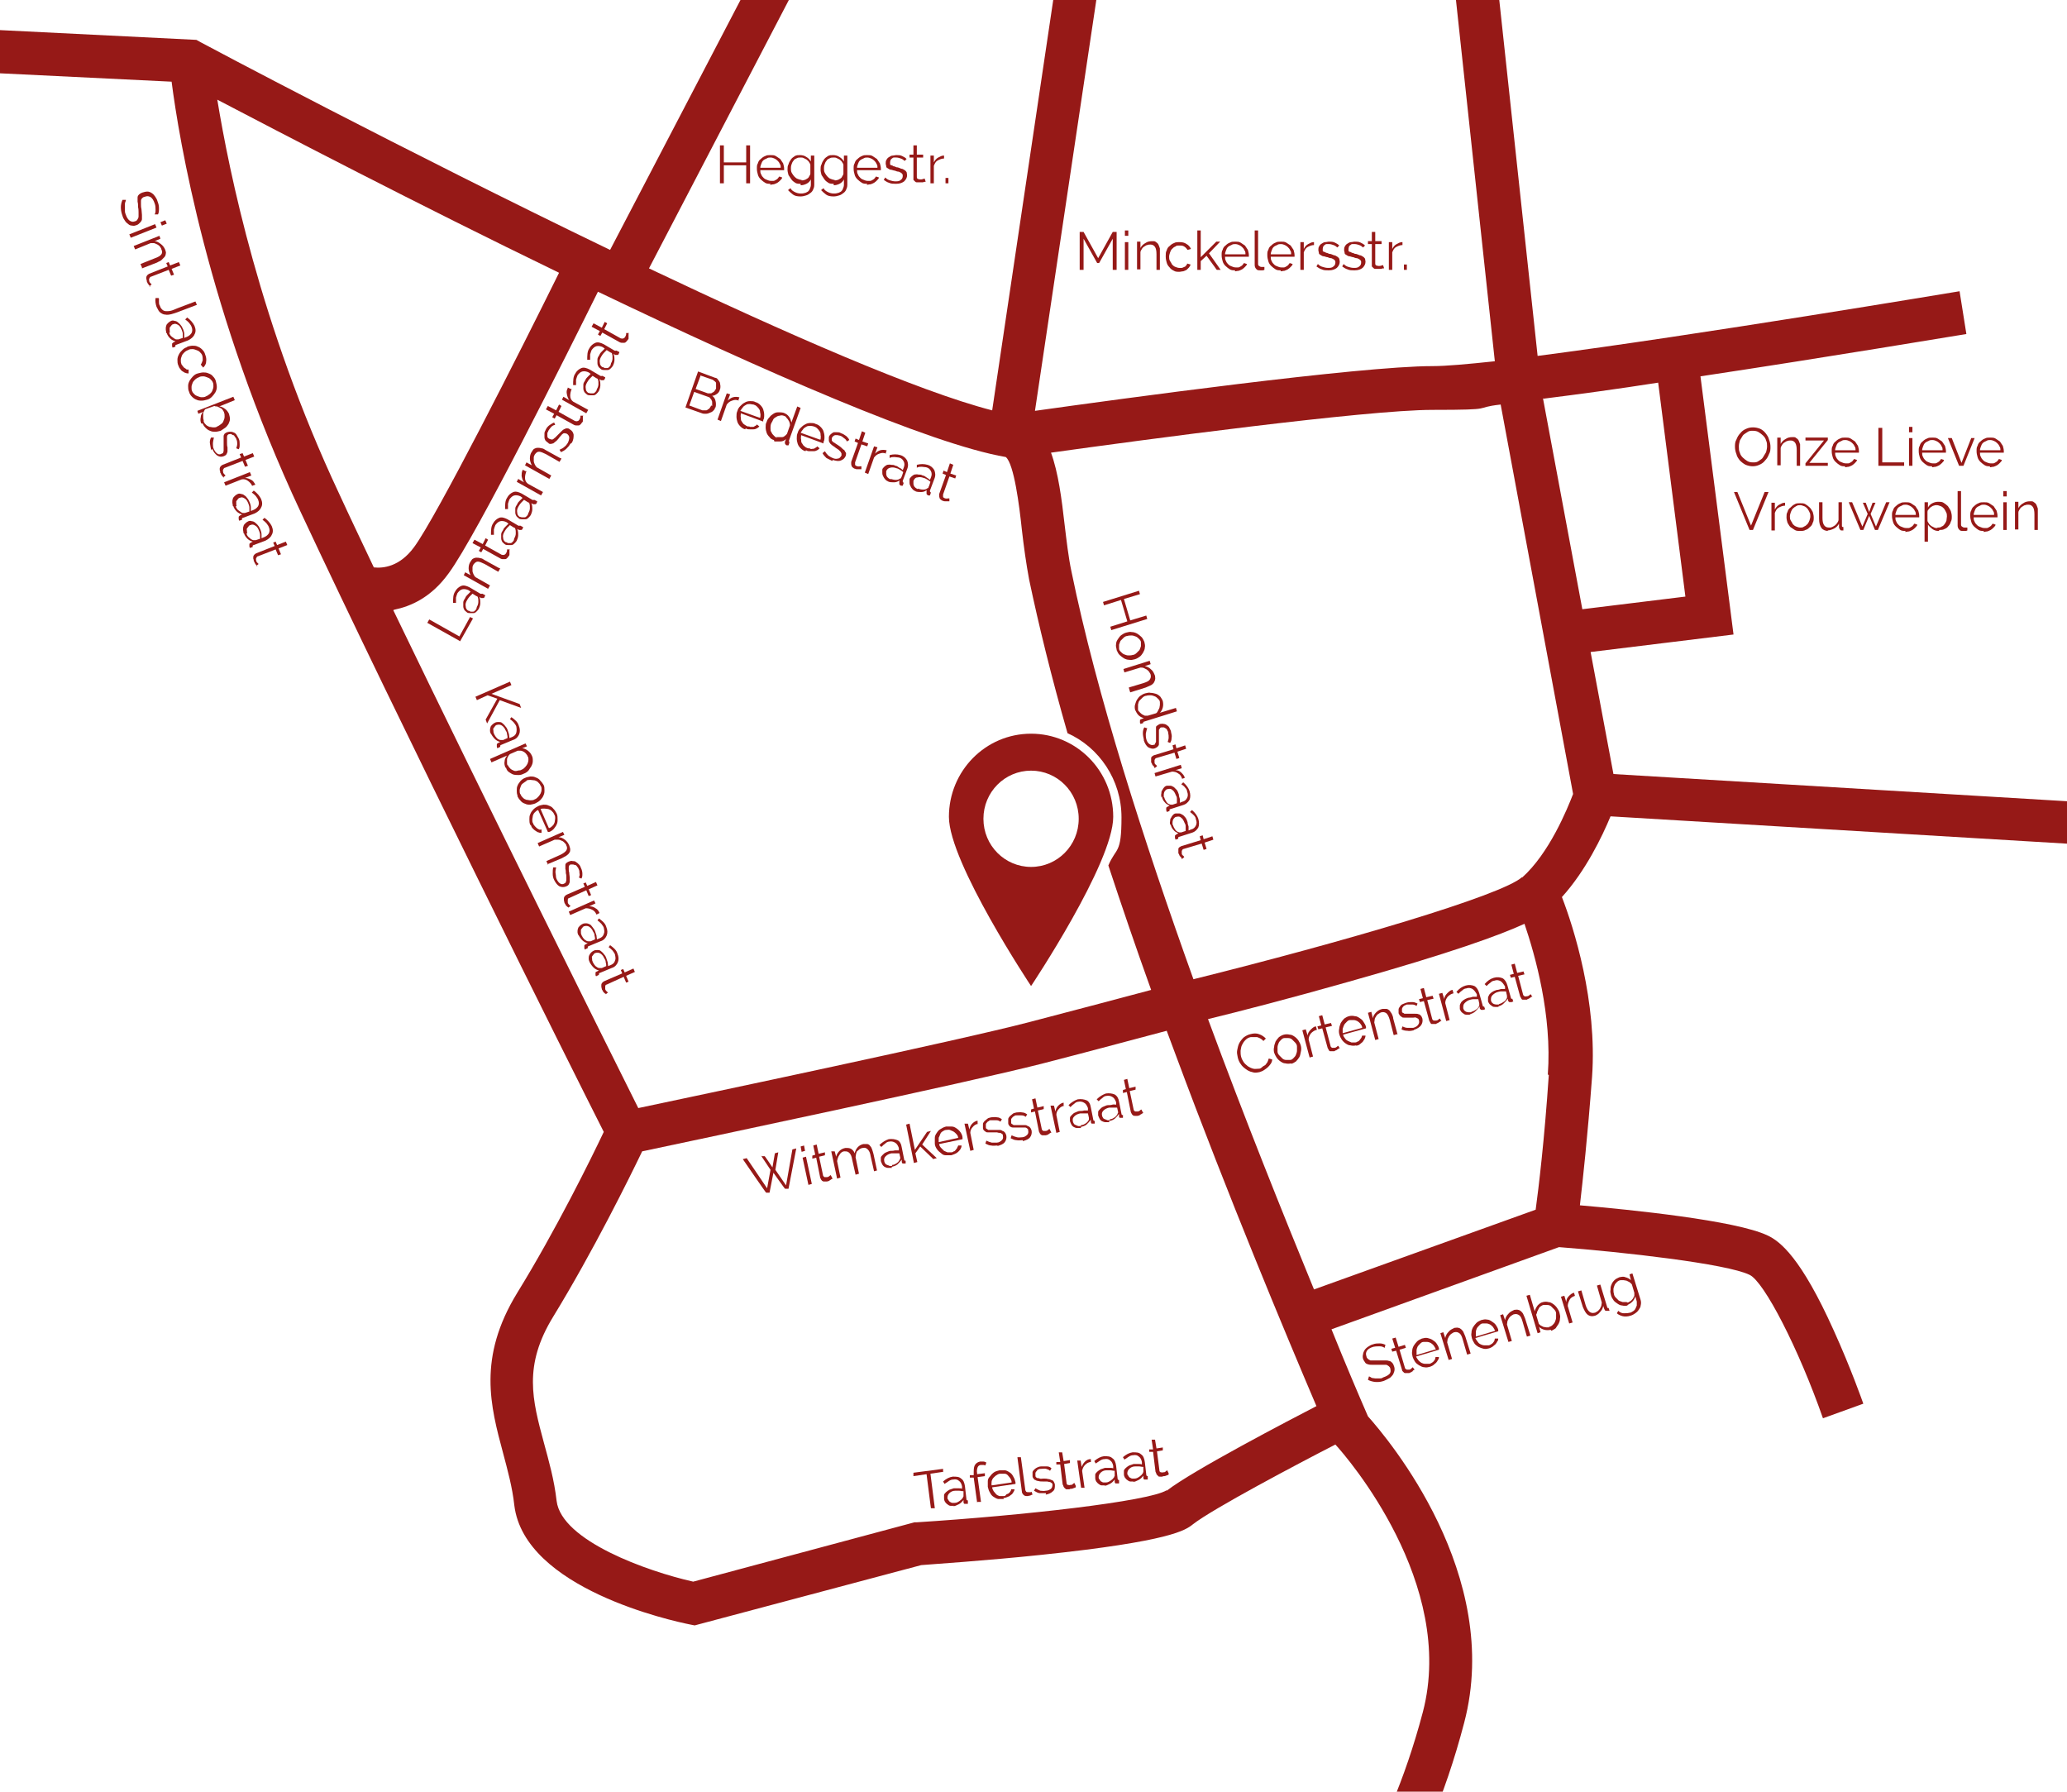 <?xml version="1.0" encoding="UTF-8"?>
<svg xmlns="http://www.w3.org/2000/svg" xmlns:xlink="http://www.w3.org/1999/xlink" id="Laag_1" version="1.1" viewBox="0 0 425.2 368.5">
  <defs>
    <style>
      .st0 {
        fill: none;
      }

      .st1 {
        fill: #961917;
      }

      .st2 {
        clip-path: url(#clippath);
      }
    </style>
    <clipPath id="clippath">
      <rect class="st0" y="0" width="425.2" height="368.5"></rect>
    </clipPath>
  </defs>
  <g>
    <path class="st1" d="M236,127.3l-7.4,2.3-.2-.7,3.5-1.1-1.3-4.4-3.5,1.1-.2-.7,7.4-2.3.2.7-3.3,1,1.3,4.4,3.3-1,.2.7Z"></path>
    <path class="st1" d="M229.7,133.6c-.1-.4-.2-.8-.1-1.2,0-.4.2-.7.4-1,.2-.3.4-.6.7-.8.3-.2.6-.4,1-.5.4-.1.8-.2,1.1-.1.4,0,.7.1,1.1.3.3.2.6.4.9.7.3.3.4.6.6,1,.1.4.2.8.1,1.2,0,.4-.2.7-.4,1.1-.2.3-.4.6-.7.8-.3.2-.6.4-1,.5-.4.1-.8.2-1.1.1-.4,0-.7-.1-1.1-.3-.3-.2-.6-.4-.9-.7-.3-.3-.4-.6-.6-1ZM231.9,130.8c-.3,0-.6.2-.8.4-.2.2-.4.4-.6.6-.1.2-.2.5-.3.8,0,.3,0,.6,0,.8,0,.3.2.5.4.7.2.2.4.4.7.5s.5.2.8.2c.3,0,.6,0,.9-.1.3,0,.6-.2.8-.4.2-.2.4-.4.6-.6.1-.2.2-.5.3-.8,0-.3,0-.6,0-.8,0-.3-.2-.5-.4-.7-.2-.2-.4-.4-.7-.5-.3-.1-.5-.2-.8-.2-.3,0-.6,0-.9.1Z"></path>
    <path class="st1" d="M232.4,142.1l-.2-.7,3-.9c.6-.2,1.1-.4,1.3-.7.2-.3.3-.6.2-1,0-.2-.2-.4-.3-.6-.1-.2-.3-.3-.5-.5-.2-.1-.4-.2-.6-.3s-.5-.1-.7-.1l-3.3,1-.2-.7,5.4-1.7.2.7-1.2.4c.5.1.9.3,1.3.7.4.3.6.8.8,1.3,0,.3.1.6,0,.8,0,.2-.2.5-.3.7-.2.2-.4.4-.7.5-.3.1-.6.3-.9.4l-3.2,1Z"></path>
    <path class="st1" d="M233.5,146c-.1-.4-.1-.8,0-1.1s.2-.7.4-1c.2-.3.4-.6.7-.8.3-.2.6-.4,1-.5.4-.1.8-.2,1.1-.1.4,0,.7.1,1.1.2.3.1.6.3.9.6.2.3.4.6.5.9.1.5.1.9,0,1.3-.1.4-.3.8-.6,1.1l3.3-1,.2.7-6.7,2.1c-.2,0-.3.2-.2.3l-.6.2c0,0,0-.2-.1-.2,0-.2,0-.3,0-.5,0-.2.2-.3.3-.3l.5-.2c-.4-.1-.8-.3-1.1-.6-.3-.3-.5-.7-.7-1.1ZM234.1,145.9c0,.2.1.4.3.5.1.2.3.3.5.5.2.1.4.2.6.3.2,0,.4,0,.6,0l1.7-.5c.2-.1.3-.3.4-.5.1-.2.2-.4.3-.6,0-.2.1-.4.1-.6,0-.2,0-.4,0-.6,0-.3-.2-.5-.4-.7-.2-.2-.4-.4-.7-.5s-.5-.2-.8-.2c-.3,0-.6,0-.9.1-.3,0-.6.2-.8.4-.2.2-.4.4-.6.6s-.2.5-.3.8c0,.3,0,.6,0,.9Z"></path>
    <path class="st1" d="M235.3,152.1c-.1-.4-.2-.9-.2-1.3,0-.5.1-.9.3-1.2l.6.2c-.2.4-.2.8-.3,1.1,0,.4,0,.7.1,1.1.1.4.3.8.6,1,.3.2.5.3.9.2s.3-.1.3-.2c0-.1.1-.2.2-.4,0-.2,0-.4,0-.6,0-.2,0-.5,0-.8,0-.3,0-.6,0-.9,0-.3,0-.5,0-.7,0-.2.1-.3.3-.4.1-.1.3-.2.5-.3.3,0,.5-.1.8,0,.2,0,.5.1.7.3.2.1.4.3.5.6.1.2.3.5.3.8.1.4.2.8.1,1.2,0,.4-.1.7-.3,1l-.5-.2c.1-.3.2-.6.2-.9,0-.3,0-.6-.1-1,0-.2-.1-.4-.2-.5,0-.2-.2-.3-.3-.4-.1,0-.3-.2-.4-.2-.2,0-.3,0-.5,0-.1,0-.3.1-.3.2,0,0-.1.2-.2.3,0,.1,0,.3,0,.5s0,.4,0,.7c0,.4,0,.7,0,1,0,.3,0,.5,0,.8,0,.2-.2.4-.3.5-.1.1-.3.2-.5.3-.5.2-1,0-1.4-.2-.4-.3-.7-.8-.9-1.4Z"></path>
    <path class="st1" d="M237.5,157.9s0,0-.1-.2c0,0-.1-.2-.2-.2,0,0-.1-.2-.2-.3,0-.1-.1-.3-.2-.4,0-.2,0-.3,0-.5,0-.2,0-.3,0-.4s.1-.3.3-.4c.1-.1.3-.2.4-.2l3.9-1.2-.2-.8.6-.2.2.8,1.8-.6.2.7-1.8.6.4,1.3-.6.2-.4-1.3-3.7,1.1c-.2,0-.3.2-.4.4,0,.2,0,.3,0,.5,0,.2.1.4.3.5.1.1.2.2.2.3l-.5.4Z"></path>
    <path class="st1" d="M243.2,160.2c-.2-.5-.4-.9-.8-1.1-.4-.3-.8-.4-1.3-.4l-3.4,1-.2-.7,5.4-1.7.2.7-1.3.4c.5,0,.9.2,1.2.5.3.3.6.6.7,1,0,0,0,.1,0,.1l-.6.2Z"></path>
    <path class="st1" d="M238.9,164c0-.3-.1-.5,0-.8,0-.2,0-.5.2-.7.1-.2.2-.4.4-.6.2-.2.4-.3.6-.3s.5,0,.7,0c.2,0,.5.2.7.3.2.2.4.4.6.6.2.3.3.6.4.9,0,.3.1.6.2.9,0,.3,0,.6,0,.8l.5-.2c.5-.1.8-.4,1-.8.2-.4.2-.8,0-1.3,0-.3-.2-.6-.4-.8-.2-.3-.5-.5-.8-.7l.4-.4c.7.6,1.1,1.2,1.3,1.8.2.7.2,1.3,0,1.8-.3.5-.7.9-1.4,1.1l-2.5.8c-.2,0-.3.2-.2.4l-.6.2c0-.1,0-.2-.1-.3,0-.2,0-.3,0-.5s.2-.2.3-.3l.4-.2c-.4-.2-.8-.4-1-.7-.3-.3-.5-.7-.6-1.2ZM239.5,164c.1.4.3.7.5,1,.2.3.5.4.8.5,0,0,.2,0,.2,0,0,0,.2,0,.2,0l.9-.3c0-.3,0-.5,0-.8s0-.5-.2-.8c-.2-.5-.4-.9-.7-1.1-.3-.3-.6-.3-1-.2-.2,0-.3.1-.4.2-.1.1-.2.2-.3.4,0,.1-.1.3-.1.5,0,.2,0,.4,0,.5Z"></path>
    <path class="st1" d="M240.7,169.7c0-.3-.1-.5,0-.8,0-.2,0-.5.2-.7.1-.2.2-.4.4-.6.2-.2.4-.3.6-.3.2,0,.5,0,.7,0,.2,0,.5.2.7.3s.4.4.6.6c.2.3.3.6.4.9,0,.3.1.6.2.9,0,.3,0,.6,0,.8l.5-.2c.5-.1.8-.4,1-.8.2-.4.2-.8,0-1.3,0-.3-.2-.6-.4-.8s-.5-.5-.8-.7l.4-.4c.7.6,1.1,1.2,1.3,1.8.2.7.2,1.3,0,1.8-.3.5-.7.9-1.4,1.1l-2.5.8c-.2,0-.3.2-.2.4l-.6.2c0-.1,0-.2-.1-.3,0-.2,0-.3,0-.5,0-.1.2-.2.3-.3l.4-.2c-.4-.2-.8-.4-1-.7-.3-.3-.5-.7-.6-1.2ZM241.3,169.7c.1.4.3.7.5,1,.2.3.5.4.8.5,0,0,.2,0,.2,0s.2,0,.2,0l.9-.3c0-.3,0-.5,0-.8,0-.3,0-.5-.2-.8-.2-.5-.4-.9-.7-1.1-.3-.3-.6-.3-1-.2-.2,0-.3.1-.4.2s-.2.2-.3.4c0,.1-.1.3-.1.5,0,.2,0,.4,0,.5Z"></path>
    <path class="st1" d="M243.1,176.6s0,0-.1-.2c0,0-.1-.2-.2-.2,0,0-.1-.2-.2-.3,0-.1-.1-.3-.2-.4,0-.2,0-.3,0-.5,0-.2,0-.3,0-.4,0-.1.1-.3.3-.4s.3-.2.4-.2l3.9-1.2-.2-.8.6-.2.2.8,1.8-.6.2.7-1.8.6.4,1.3-.6.2-.4-1.3-3.7,1.1c-.2,0-.3.2-.4.4,0,.2,0,.3,0,.5,0,.2.1.4.3.5.1.1.2.2.2.3l-.5.4Z"></path>
  </g>
  <g>
    <path class="st1" d="M254.6,217.4c-.1-.5-.2-.9-.1-1.4s.2-1,.4-1.4c.2-.4.5-.8.9-1.2.4-.3.9-.6,1.4-.7.7-.2,1.3-.2,1.8,0,.6.2,1,.5,1.4.9l-.5.5c-.2-.2-.4-.4-.6-.5s-.4-.2-.7-.3c-.2,0-.4,0-.7,0s-.4,0-.6,0c-.5.1-.8.3-1.1.6-.3.3-.5.6-.7,1-.2.4-.2.7-.3,1.2,0,.4,0,.8.1,1.2.1.4.3.8.5,1.1.2.3.5.6.9.9.3.2.7.4,1.1.5s.8,0,1.2,0c.2,0,.4-.1.6-.3s.4-.3.6-.4.3-.4.5-.6c.1-.2.2-.5.3-.8l.7.2c0,.3-.1.6-.3.9-.2.3-.4.5-.6.7-.2.2-.5.4-.8.6-.3.2-.6.3-.9.4-.5.1-1,.2-1.5,0-.5-.1-.9-.3-1.3-.6-.4-.3-.8-.6-1.1-1.1-.3-.4-.5-.9-.6-1.4Z"></path>
    <path class="st1" d="M265.6,218.7c-.4.1-.8.1-1.2,0-.4,0-.7-.2-1-.4-.3-.2-.6-.5-.8-.8-.2-.3-.4-.7-.5-1-.1-.4-.1-.8,0-1.2,0-.4.2-.7.3-1.1.2-.3.4-.6.7-.9.3-.2.6-.4,1-.5.4-.1.8-.1,1.2,0,.4,0,.7.2,1,.4.3.2.6.5.8.8.2.3.4.7.5,1.1.1.4.1.8,0,1.2s-.1.7-.3,1.1c-.2.3-.4.6-.7.9-.3.2-.6.4-1,.5ZM262.8,216.3c0,.3.2.6.4.8s.4.4.6.6c.2.2.5.3.8.3.3,0,.5,0,.8,0,.3,0,.5-.2.7-.4.2-.2.4-.4.5-.7.1-.3.2-.5.2-.8,0-.3,0-.6,0-.9,0-.3-.2-.6-.4-.8-.2-.2-.4-.4-.6-.6-.2-.2-.5-.3-.8-.3-.3,0-.5,0-.8,0-.3,0-.5.2-.7.4-.2.2-.4.4-.5.7-.1.3-.2.5-.2.8,0,.3,0,.6,0,.9Z"></path>
    <path class="st1" d="M270.9,211.8c-.5.1-.9.4-1.2.7-.3.4-.5.8-.5,1.3l.9,3.5-.7.2-1.5-5.6.7-.2.4,1.3c0-.5.3-.9.6-1.2.3-.3.6-.6,1-.7,0,0,.1,0,.1,0l.2.7Z"></path>
    <path class="st1" d="M275.7,215.5s0,0-.2.1c0,0-.2.1-.3.2,0,0-.2.1-.3.2-.1,0-.3.1-.4.2-.2,0-.3,0-.5,0s-.3,0-.4,0c-.1,0-.2-.1-.3-.3,0-.1-.2-.3-.2-.4l-1.1-4-.8.2-.2-.6.8-.2-.5-1.9.7-.2.5,1.9,1.3-.3.2.6-1.3.3,1,3.8c0,.2.2.3.3.4.2,0,.3,0,.5,0,.2,0,.4-.1.5-.2.1-.1.2-.2.3-.2l.3.5Z"></path>
    <path class="st1" d="M279,215c-.4.1-.8.1-1.2,0-.4,0-.7-.2-1-.4-.3-.2-.6-.5-.8-.8-.2-.3-.4-.7-.5-1.1-.1-.4-.1-.8,0-1.2,0-.4.2-.7.3-1.1.2-.3.4-.6.7-.9.3-.2.6-.4,1-.5.4-.1.8-.1,1.2,0,.4,0,.7.2,1,.4s.6.4.8.8c.2.3.4.6.5,1,0,0,0,.1,0,.2,0,0,0,0,0,.1l-4.7,1.3c0,.3.2.5.4.8s.4.4.6.5c.2.1.5.2.7.3.3,0,.5,0,.8,0,.2,0,.3-.1.5-.2.2,0,.3-.2.4-.3.1-.1.2-.3.3-.4s.1-.3.2-.5h.7c0,.2-.1.5-.2.7-.1.2-.3.4-.4.6-.2.2-.4.3-.6.5s-.5.2-.7.3ZM280.2,211.3c0-.3-.2-.5-.4-.8-.2-.2-.4-.4-.6-.5-.2-.1-.5-.2-.7-.2-.3,0-.5,0-.8,0-.3,0-.5.2-.7.4-.2.2-.4.4-.5.6-.1.2-.2.5-.3.8,0,.3,0,.6,0,.9l4-1.1Z"></path>
    <path class="st1" d="M287.4,212.7l-.7.2-.8-3.1c-.2-.7-.4-1.1-.7-1.4-.3-.2-.6-.3-1-.2-.2,0-.4.2-.6.3-.2.1-.4.3-.5.5-.1.2-.3.4-.3.6,0,.2-.1.5-.1.7l.9,3.4-.7.2-1.5-5.6.7-.2.3,1.3c.1-.5.4-.9.7-1.2.4-.4.8-.6,1.3-.7.3,0,.6,0,.8,0,.2,0,.5.2.6.3s.3.4.5.7c.1.3.3.6.3,1l.9,3.3Z"></path>
    <path class="st1" d="M290.8,211.9c-.4.1-.9.2-1.3.1-.4,0-.9-.1-1.2-.3l.2-.6c.4.2.7.3,1.1.3s.7,0,1.1,0c.4-.1.8-.3,1-.6.2-.3.3-.5.2-.9,0-.2-.1-.3-.2-.4,0,0-.2-.1-.4-.2s-.3,0-.6,0c-.2,0-.5,0-.8,0-.3,0-.6,0-.9,0-.3,0-.5,0-.6-.1s-.3-.2-.4-.3c-.1-.1-.2-.3-.3-.5,0-.3,0-.5,0-.8,0-.2.2-.5.3-.6.1-.2.3-.4.6-.5.2-.1.5-.2.8-.3.4-.1.8-.1,1.2-.1s.7.2,1,.3l-.2.5c-.3-.2-.6-.3-.9-.3-.3,0-.6,0-1,0-.2,0-.4.1-.5.2-.2,0-.3.2-.4.3s-.2.3-.2.4c0,.2,0,.3,0,.5,0,.1,0,.3.2.3,0,0,.2.1.3.2.1,0,.3,0,.5,0,.2,0,.4,0,.7,0,.4,0,.7,0,1,0,.3,0,.5,0,.7.1.2,0,.4.2.5.3s.2.3.3.6c.1.5,0,1-.3,1.4-.3.4-.8.7-1.4.9Z"></path>
    <path class="st1" d="M296.6,209.9s0,0-.2.1c0,0-.2.1-.3.2,0,0-.2.1-.3.2-.1,0-.3.1-.4.2-.2,0-.3,0-.5,0s-.3,0-.4,0c-.1,0-.2-.1-.3-.3,0-.1-.2-.3-.2-.4l-1.1-4-.8.2-.2-.6.8-.2-.5-1.9.7-.2.5,1.9,1.3-.3.2.6-1.3.3,1,3.8c0,.2.2.3.3.4.2,0,.3,0,.5,0,.2,0,.4-.1.5-.2.1-.1.2-.2.3-.2l.3.5Z"></path>
    <path class="st1" d="M299,204.3c-.5.1-.9.4-1.2.7-.3.4-.5.8-.5,1.3l.9,3.5-.7.2-1.5-5.6.7-.2.4,1.3c0-.5.3-.9.6-1.2s.6-.6,1-.7c0,0,.1,0,.1,0l.2.7Z"></path>
    <path class="st1" d="M302.6,208.7c-.3,0-.5,0-.8,0-.2,0-.5,0-.7-.2-.2-.1-.4-.3-.5-.4-.1-.2-.3-.4-.3-.6,0-.2,0-.5,0-.7,0-.2.2-.5.3-.7.2-.2.4-.4.6-.5.3-.2.6-.3.9-.4.3,0,.6-.1.9-.2.3,0,.6,0,.8,0v-.5c-.3-.5-.5-.8-.9-1.1-.4-.2-.8-.3-1.3-.1-.3,0-.6.2-.8.4-.3.2-.5.4-.8.7l-.4-.4c.6-.7,1.2-1.1,1.9-1.3.7-.2,1.3-.1,1.8.1.5.3.8.8,1,1.5l.7,2.5c0,.2.2.3.3.2l.2.6c-.1,0-.2,0-.3.1-.2,0-.3,0-.5,0-.1,0-.2-.2-.3-.3v-.4c-.3.4-.6.7-.9,1s-.7.5-1.2.6ZM302.7,208.1c.4-.1.7-.3,1-.5s.5-.5.6-.8c0,0,0-.2,0-.2s0-.2,0-.2l-.2-.9c-.3,0-.5,0-.8,0-.3,0-.5,0-.8.1-.5.1-.9.4-1.2.7-.3.3-.3.6-.3,1,0,.2.1.3.2.5.1.1.2.2.4.3.1,0,.3.1.5.1.2,0,.4,0,.5,0Z"></path>
    <path class="st1" d="M308.4,207.1c-.3,0-.5,0-.8,0-.2,0-.5,0-.7-.2-.2-.1-.4-.3-.5-.4-.1-.2-.3-.4-.3-.6,0-.2,0-.5,0-.7,0-.2.2-.5.3-.7.2-.2.4-.4.6-.5.3-.2.6-.3.9-.4.3,0,.6-.1.9-.2.3,0,.6,0,.8,0v-.5c-.3-.5-.5-.8-.9-1.1-.4-.2-.8-.3-1.3-.1-.3,0-.6.2-.8.4-.3.2-.5.4-.8.7l-.4-.4c.6-.7,1.2-1.1,1.9-1.3.7-.2,1.3-.1,1.8.1.5.3.8.8,1,1.5l.7,2.5c0,.2.2.3.3.2l.2.6c-.1,0-.2,0-.3.1-.2,0-.3,0-.5,0-.1,0-.2-.2-.3-.3v-.4c-.3.4-.6.7-.9,1-.3.3-.7.5-1.2.6ZM308.4,206.5c.4-.1.7-.3,1-.5s.5-.5.6-.8c0,0,0-.2,0-.2,0,0,0-.2,0-.2l-.2-.9c-.3,0-.5,0-.8,0-.3,0-.5,0-.8.1-.5.1-.9.4-1.2.7-.3.3-.3.6-.3,1,0,.2.1.3.2.5.1.1.2.2.4.3.1,0,.3.1.5.1s.4,0,.5,0Z"></path>
    <path class="st1" d="M315.3,204.9s0,0-.2.1-.2.1-.3.2c0,0-.2.1-.3.2-.1,0-.3.1-.4.2-.2,0-.3,0-.5,0-.2,0-.3,0-.4,0-.1,0-.2-.1-.3-.3,0-.1-.2-.3-.2-.4l-1.1-4-.8.2-.2-.6.8-.2-.5-1.9.7-.2.5,1.9,1.3-.3.2.6-1.3.3,1,3.8c0,.2.2.3.3.4s.3,0,.5,0c.2,0,.4-.1.5-.2.1-.1.2-.2.3-.2l.3.5Z"></path>
  </g>
  <g>
    <path class="st1" d="M194.1,302.7l-2.7.4.9,7.1h-.8c0,.1-.9-7-.9-7l-2.7.4v-.7c0,0,6.1-.8,6.1-.8v.7Z"></path>
    <path class="st1" d="M196.3,309.7c-.3,0-.5,0-.8,0-.2,0-.5-.2-.6-.3-.2-.1-.3-.3-.5-.5-.1-.2-.2-.4-.2-.7s0-.5,0-.7c0-.2.2-.4.4-.6.2-.2.4-.3.7-.5.3-.1.6-.2.9-.3.3,0,.6,0,.9,0,.3,0,.6,0,.8.1v-.5c-.1-.5-.3-.9-.6-1.1-.3-.3-.7-.4-1.2-.3-.3,0-.6.1-.9.3-.3.2-.6.4-.9.6l-.3-.5c.7-.6,1.3-.9,2-1,.7,0,1.3,0,1.7.4.5.3.7.9.8,1.6l.3,2.6c0,.2.1.3.3.3v.7s-.1,0-.2,0c-.2,0-.3,0-.5,0-.1,0-.2-.2-.2-.4v-.4c-.3.4-.6.7-1,.9-.4.2-.8.4-1.2.4ZM196.4,309.1c.4,0,.7-.2,1-.4.3-.2.5-.4.7-.7,0,0,0-.2.1-.2,0,0,0-.2,0-.2v-.9c-.4,0-.6-.1-.9-.1-.3,0-.5,0-.8,0-.5,0-.9.2-1.2.5-.3.3-.4.6-.4.9,0,.2,0,.3.2.5,0,.1.2.3.3.4.1,0,.3.2.5.2.2,0,.4,0,.5,0Z"></path>
    <path class="st1" d="M201,309l-.7-5.1h-.8c0,.1,0-.5,0-.5h.8c0-.1,0-.3,0-.3,0-.7,0-1.3.2-1.7.2-.4.6-.7,1.1-.8.2,0,.4,0,.7,0,.2,0,.4.1.6.2l-.2.6c-.1,0-.2-.1-.4-.1-.2,0-.3,0-.5,0-.3,0-.6.2-.7.5-.1.3-.2.7-.1,1.2v.2s1.6-.2,1.6-.2v.6c0,0-1.5.2-1.5.2l.7,5.1h-.7Z"></path>
    <path class="st1" d="M206.5,308.3c-.4,0-.8,0-1.2,0-.4-.1-.7-.3-1-.5-.3-.2-.5-.5-.7-.9-.2-.3-.3-.7-.4-1.1,0-.4,0-.8,0-1.2,0-.4.2-.7.5-1,.2-.3.5-.6.8-.8.3-.2.7-.3,1.1-.4.4,0,.8,0,1.2,0,.4.1.7.3,1,.5.3.2.5.5.7.9.2.3.3.7.4,1.1,0,0,0,.1,0,.2s0,0,0,.1l-4.8.7c0,.3.2.6.3.8.2.2.3.4.5.6.2.2.4.3.7.4.3,0,.5,0,.8,0,.2,0,.4,0,.5-.2s.3-.2.5-.3c.1-.1.3-.2.4-.4.1-.1.2-.3.2-.5h.7c0,.3-.2.5-.3.7-.1.2-.3.4-.5.5-.2.2-.4.3-.7.4-.2.1-.5.2-.8.2ZM208.1,304.8c0-.3-.2-.6-.3-.8-.2-.2-.3-.4-.5-.6-.2-.2-.4-.3-.7-.3-.3,0-.5,0-.8,0-.3,0-.5.1-.8.3-.2.1-.4.3-.6.5-.2.2-.3.4-.4.7,0,.3-.1.6,0,.9l4.1-.6Z"></path>
    <path class="st1" d="M209.3,299.7h.7c0,0,.9,6.6.9,6.6,0,.2.1.4.2.5.1.1.3.1.5.1,0,0,.2,0,.3,0,.1,0,.2,0,.3-.1l.2.6c-.1,0-.3.1-.5.2-.2,0-.4.1-.5.1-.3,0-.6,0-.8-.2-.2-.2-.4-.4-.4-.8l-.9-6.9Z"></path>
    <path class="st1" d="M215.2,307.1c-.4,0-.9,0-1.3,0-.4,0-.8-.3-1.2-.5l.3-.5c.4.2.7.4,1,.5.3,0,.7.1,1.1,0,.5,0,.8-.2,1.1-.4.2-.2.3-.5.3-.8,0-.2,0-.3-.2-.4,0,0-.2-.2-.4-.2-.2,0-.3-.1-.6-.1-.2,0-.5,0-.8,0-.3,0-.6,0-.9-.1-.2,0-.5-.1-.6-.2-.2,0-.3-.2-.4-.3s-.2-.3-.2-.5c0-.3,0-.5,0-.8,0-.2.2-.4.4-.6.2-.2.4-.3.6-.4.2-.1.5-.2.8-.2.4,0,.8,0,1.2,0,.4,0,.7.2.9.4l-.3.5c-.2-.2-.5-.3-.8-.4s-.6,0-1,0c-.2,0-.4,0-.5.1-.2,0-.3.1-.4.3-.1.1-.2.2-.3.4,0,.1,0,.3,0,.5,0,.2,0,.3.1.4,0,0,.2.2.3.2.1,0,.3,0,.5.1s.4,0,.7,0c.4,0,.7,0,1,.1.3,0,.5.1.7.2.2,0,.4.2.5.4.1.2.2.4.2.6,0,.5,0,1-.4,1.3-.4.4-.9.6-1.5.7Z"></path>
    <path class="st1" d="M221.3,305.9s-.1,0-.2.1c0,0-.2,0-.3.1-.1,0-.2.1-.4.1-.1,0-.3,0-.4.1-.2,0-.3,0-.5,0-.2,0-.3,0-.4-.2-.1,0-.2-.2-.3-.3,0-.1-.1-.3-.2-.5l-.5-4.1h-.8c0,.1,0-.5,0-.5h.8c0-.1-.3-2-.3-2h.7c0,0,.3,1.8.3,1.8l1.3-.2v.6c0,0-1.2.2-1.2.2l.5,3.9c0,.2.1.4.3.4.1,0,.3.1.5,0,.2,0,.4,0,.5-.2.1,0,.2-.2.3-.2l.3.6Z"></path>
    <path class="st1" d="M224.4,300.7c-.5,0-.9.3-1.2.6-.3.3-.5.7-.6,1.2l.5,3.5h-.7c0,.1-.8-5.6-.8-5.6h.7c0,0,.2,1.3.2,1.3.2-.5.4-.8.7-1.1.3-.3.7-.5,1.1-.5,0,0,.1,0,.1,0v.7Z"></path>
    <path class="st1" d="M227.4,305.5c-.3,0-.5,0-.8,0-.2,0-.5-.2-.6-.3-.2-.1-.3-.3-.5-.5-.1-.2-.2-.4-.2-.7s0-.5,0-.7.2-.4.4-.6c.2-.2.4-.3.7-.5.3-.1.6-.2.9-.3.3,0,.6,0,.9,0,.3,0,.6,0,.8.1v-.5c-.1-.5-.3-.9-.6-1.1-.3-.3-.7-.4-1.2-.3-.3,0-.6.1-.9.3-.3.2-.6.4-.9.6l-.3-.5c.7-.6,1.3-.9,2-1,.7,0,1.3,0,1.7.4.5.3.7.9.8,1.6l.3,2.6c0,.2.1.3.3.3v.7s-.1,0-.2,0c-.2,0-.3,0-.5,0-.1,0-.2-.2-.2-.4v-.4c-.3.4-.6.7-1,.9s-.8.4-1.2.4ZM227.5,304.9c.4,0,.7-.2,1-.4.3-.2.5-.4.7-.7,0,0,0-.2.1-.2,0,0,0-.2,0-.2v-.9c-.4,0-.6-.1-.9-.1-.3,0-.5,0-.8,0-.5,0-.9.2-1.2.5s-.4.6-.4.9c0,.2,0,.3.2.5,0,.1.2.3.3.4.1,0,.3.2.5.2.2,0,.4,0,.5,0Z"></path>
    <path class="st1" d="M233.3,304.7c-.3,0-.5,0-.8,0-.2,0-.5-.2-.6-.3-.2-.1-.3-.3-.5-.5-.1-.2-.2-.4-.2-.7s0-.5,0-.7.2-.4.4-.6c.2-.2.4-.3.7-.5.3-.1.6-.2.9-.3.3,0,.6,0,.9,0,.3,0,.6,0,.8.1v-.5c-.1-.5-.3-.9-.6-1.1-.3-.3-.7-.4-1.2-.3-.3,0-.6.1-.9.3-.3.2-.6.4-.9.6l-.3-.5c.7-.6,1.3-.9,2-1,.7,0,1.3,0,1.7.4.5.3.7.9.8,1.6l.3,2.6c0,.2.1.3.3.3v.7s-.1,0-.2,0c-.2,0-.3,0-.5,0-.1,0-.2-.2-.2-.4v-.4c-.3.4-.6.7-1,.9s-.8.4-1.2.4ZM233.4,304.1c.4,0,.7-.2,1-.4.3-.2.5-.4.7-.7,0,0,0-.2.1-.2,0,0,0-.2,0-.2v-.9c-.4,0-.6-.1-.9-.1-.3,0-.5,0-.8,0-.5,0-.9.2-1.2.5s-.4.6-.4.9c0,.2,0,.3.2.5,0,.1.2.3.3.4.1,0,.3.2.5.2.2,0,.4,0,.5,0Z"></path>
    <path class="st1" d="M240.4,303.3s-.1,0-.2.1c0,0-.2,0-.3.1-.1,0-.2.1-.4.1-.1,0-.3,0-.4.1-.2,0-.3,0-.5,0-.2,0-.3,0-.4-.2-.1,0-.2-.2-.3-.3,0-.1-.1-.3-.2-.5l-.5-4.1h-.8c0,.1,0-.5,0-.5h.8c0-.1-.3-2-.3-2h.7c0,0,.3,1.8.3,1.8l1.3-.2v.6c0,0-1.2.2-1.2.2l.5,3.9c0,.2.1.4.3.4.1,0,.3.1.5,0,.2,0,.4,0,.5-.2.1,0,.2-.2.3-.2l.3.6Z"></path>
  </g>
  <g>
    <path class="st1" d="M284.8,277.2c-.3-.2-.6-.3-1-.3-.4,0-.8,0-1.3.1-.7.2-1.1.5-1.3.8-.2.3-.3.7-.1,1.2,0,.2.2.4.3.5.1.1.3.2.5.3.2,0,.4,0,.7,0,.3,0,.6,0,1,0,.4,0,.8,0,1.2,0,.3,0,.7,0,.9.1.3,0,.5.2.7.4s.3.5.4.8c.1.3.1.7,0,1s-.2.6-.4.8c-.2.2-.4.5-.7.6-.3.2-.6.3-1,.5-1.1.4-2.3.3-3.3-.2l.2-.7c.2,0,.4.2.6.3.2,0,.5.1.7.1.3,0,.5,0,.8,0s.6,0,.8-.2c.6-.2,1-.4,1.3-.7.3-.3.3-.7.2-1.1,0-.2-.2-.4-.3-.5-.1-.1-.3-.2-.5-.3-.2,0-.5,0-.8,0-.3,0-.7,0-1,0-.4,0-.8,0-1.1,0-.3,0-.6,0-.9-.1s-.5-.2-.6-.4-.3-.4-.4-.7c-.1-.3-.1-.7,0-1,0-.3.2-.6.3-.8s.4-.5.7-.7c.3-.2.6-.4,1-.5.5-.2,1-.2,1.4-.2s.8.1,1.2.3l-.2.7Z"></path>
    <path class="st1" d="M291,281.7s0,0-.2.1c0,0-.2.1-.2.2s-.2.1-.3.2-.3.1-.4.2c-.2,0-.3,0-.5,0-.2,0-.3,0-.4,0-.1,0-.2-.1-.4-.3s-.2-.3-.2-.4l-1.2-3.9-.8.2-.2-.6.8-.2-.6-1.9.7-.2.6,1.9,1.3-.4.2.6-1.3.4,1.1,3.7c0,.2.2.3.4.4.2,0,.3,0,.5,0,.2,0,.4-.2.5-.3.1-.1.2-.2.2-.2l.4.5Z"></path>
    <path class="st1" d="M294.2,281.1c-.4.1-.8.2-1.2.1-.4,0-.7-.2-1.1-.4-.3-.2-.6-.4-.8-.7-.2-.3-.4-.7-.5-1-.1-.4-.2-.8-.1-1.2,0-.4.1-.7.3-1.1.2-.3.4-.6.7-.9.3-.3.6-.4,1-.6.4-.1.8-.2,1.2-.1s.7.2,1,.4c.3.2.6.4.8.7s.4.6.5,1c0,0,0,.1,0,.2,0,0,0,0,0,.1l-4.7,1.4c.1.3.3.5.5.8.2.2.4.4.6.5.2.1.5.2.8.2.3,0,.5,0,.8,0,.2,0,.3-.1.5-.2.2-.1.3-.2.4-.3.1-.1.2-.3.3-.4,0-.2.1-.3.1-.5h.7c0,.2,0,.4-.2.6-.1.2-.2.4-.4.6-.2.2-.4.3-.6.5-.2.1-.5.3-.7.3ZM295.3,277.4c-.1-.3-.3-.5-.4-.7-.2-.2-.4-.4-.6-.5s-.5-.2-.7-.2c-.3,0-.5,0-.8,0s-.5.2-.7.4-.4.4-.5.6-.2.5-.2.8c0,.3,0,.6,0,.9l4-1.2Z"></path>
    <path class="st1" d="M302.5,278.4l-.7.2-.9-3.1c-.2-.7-.4-1.1-.7-1.3-.3-.2-.6-.3-1-.2-.2,0-.4.2-.6.3-.2.1-.3.3-.5.5-.1.2-.2.4-.3.6,0,.2-.1.5-.1.7l1,3.4-.7.2-1.7-5.5.6-.2.4,1.2c.1-.5.3-.9.7-1.3.3-.4.8-.6,1.2-.8.3,0,.6-.1.8,0,.2,0,.5.2.6.3.2.2.4.4.5.7.1.3.3.6.4,1l1,3.2Z"></path>
    <path class="st1" d="M306.4,277.3c-.4.1-.8.2-1.2.1s-.7-.2-1.1-.4c-.3-.2-.6-.4-.8-.7-.2-.3-.4-.7-.5-1-.1-.4-.2-.8-.1-1.2,0-.4.1-.7.3-1.1.2-.3.4-.6.7-.9.3-.3.6-.4,1-.6.4-.1.8-.2,1.2-.1.4,0,.7.2,1,.4.3.2.6.4.8.7.2.3.4.6.5,1,0,0,0,.1,0,.2,0,0,0,0,0,.1l-4.7,1.4c.1.3.3.5.5.8s.4.4.6.5c.2.1.5.2.8.2.3,0,.5,0,.8,0,.2,0,.3-.1.5-.2s.3-.2.4-.3c.1-.1.2-.3.3-.4,0-.2.1-.3.1-.5h.7c0,.2,0,.4-.2.6-.1.2-.2.4-.4.6s-.4.3-.6.5c-.2.1-.5.3-.7.3ZM307.5,273.6c-.1-.3-.3-.5-.4-.7-.2-.2-.4-.4-.6-.5s-.5-.2-.7-.2c-.3,0-.5,0-.8,0-.3,0-.5.2-.7.4-.2.2-.4.4-.5.6s-.2.5-.2.8c0,.3,0,.6,0,.9l4-1.2Z"></path>
    <path class="st1" d="M314.8,274.7l-.7.2-.9-3.1c-.2-.7-.4-1.1-.7-1.3s-.6-.3-1-.2c-.2,0-.4.2-.6.3-.2.1-.3.3-.5.5-.1.2-.2.4-.3.6,0,.2-.1.5-.1.7l1,3.4-.7.2-1.7-5.5.6-.2.4,1.2c.1-.5.3-.9.7-1.3.3-.4.8-.6,1.2-.8.3,0,.6-.1.8,0,.2,0,.5.2.6.3.2.2.4.4.5.7.1.3.3.6.4,1l1,3.2Z"></path>
    <path class="st1" d="M319,273.5c-.4.1-.9.1-1.3,0-.4-.1-.8-.3-1.1-.6l.3,1.1-.6.2-2.3-7.7.7-.2,1,3.4c.1-.4.3-.8.6-1.2.3-.3.6-.6,1.1-.7.4-.1.8-.1,1.1,0,.4,0,.7.2,1,.4s.6.5.8.8c.2.3.4.6.5,1,.1.4.2.8.1,1.2,0,.4-.1.7-.3,1.1-.2.3-.4.6-.6.9-.3.2-.6.4-.9.5ZM318.6,272.9c.3,0,.6-.2.8-.4s.4-.4.5-.7c.1-.3.2-.5.2-.8,0-.3,0-.6,0-.9,0-.3-.2-.6-.4-.8-.2-.2-.4-.4-.6-.6-.2-.2-.5-.3-.8-.3-.3,0-.6,0-.8,0-.2,0-.4.2-.6.3-.2.1-.3.3-.4.5-.1.2-.2.4-.3.6,0,.2-.1.4-.2.6l.5,1.7c0,.2.2.3.4.5.2.1.4.2.6.3.2,0,.4.1.6.1.2,0,.4,0,.6,0Z"></path>
    <path class="st1" d="M324,266.5c-.5.2-.9.4-1.1.8s-.4.8-.4,1.3l1,3.4-.7.2-1.7-5.5.7-.2.4,1.3c0-.5.2-.9.5-1.2.3-.3.6-.6,1-.7,0,0,.1,0,.1,0l.2.7Z"></path>
    <path class="st1" d="M328.1,270.6c-.6.2-1.1.1-1.5-.2-.4-.3-.7-.9-1-1.6l-1-3.2.7-.2.9,3.1c.4,1.2,1,1.7,1.8,1.5.2,0,.4-.2.6-.3.2-.1.3-.3.5-.5.1-.2.2-.4.3-.6,0-.2.1-.5.1-.7l-1-3.5.7-.2,1.4,4.6c0,.2.2.3.3.2l.2.6c0,0-.1,0-.2,0s0,0-.1,0c-.2,0-.3,0-.5,0-.1,0-.2-.2-.3-.4l-.2-.6c-.1.5-.3.9-.7,1.3-.3.4-.7.6-1.2.8Z"></path>
    <path class="st1" d="M334.8,268.5c-.4.1-.7.1-1.1,0-.4,0-.7-.2-1-.4s-.6-.4-.8-.7c-.2-.3-.4-.6-.5-1-.1-.4-.2-.8-.1-1.1,0-.4,0-.7.2-1.1.1-.3.3-.6.6-.9.3-.3.6-.4,1-.6.5-.1.9-.2,1.3,0,.4.1.8.3,1.1.6l-.3-1.2.6-.2,1.7,5.5c.1.4.1.7,0,1.1,0,.3-.2.6-.4.9-.2.3-.4.5-.7.7-.3.2-.6.4-1,.5-.6.2-1.2.2-1.6.1s-.9-.3-1.2-.6l.3-.5c.3.3.7.5,1.1.5.4,0,.8,0,1.2-.1.3,0,.5-.2.7-.3.2-.1.4-.3.5-.5.1-.2.2-.4.3-.7,0-.3,0-.5,0-.8l-.3-1.1c-.1.4-.3.8-.6,1.1-.3.3-.6.5-1,.7ZM334.8,267.9c.2,0,.4-.2.6-.3.2-.1.3-.3.5-.5.1-.2.2-.4.3-.6,0-.2,0-.4,0-.6l-.5-1.7c-.1-.2-.3-.3-.5-.5-.2-.1-.4-.2-.6-.3-.2,0-.4-.1-.6-.1-.2,0-.4,0-.6,0-.3,0-.6.2-.8.4-.2.2-.4.4-.5.7-.1.3-.2.5-.2.8,0,.3,0,.6.1.9,0,.3.2.6.4.8s.4.4.6.6c.2.1.5.2.8.3.3,0,.6,0,.8,0Z"></path>
  </g>
  <g>
    <path class="st1" d="M156.6,237.8h.7c0-.1,1.6,2.3,1.6,2.3l.5-2.9.7-.2-.6,3.6,2.2,3.2,1.3-7.4.8-.2-1.6,8.3h-.7c0,.1-2.4-3.3-2.4-3.3l-.8,4.1h-.7c0,.1-4.8-6.9-4.8-6.9l.8-.2,4.2,6.2.7-3.8-2-3Z"></path>
    <path class="st1" d="M164.9,236.9l-.2-1.1.7-.2.2,1.1-.7.2ZM166.3,243.7l-1.2-5.6.7-.2,1.2,5.6-.7.2Z"></path>
    <path class="st1" d="M171.3,242.4s0,0-.2.1c0,0-.2.1-.3.2,0,0-.2.1-.3.2-.1,0-.3.1-.4.1-.2,0-.3,0-.5,0s-.3,0-.4-.1c-.1,0-.2-.2-.3-.3,0-.1-.2-.3-.2-.5l-.8-4-.8.2v-.6c-.1,0,.6-.2.6-.2l-.4-1.9.7-.2.4,1.9,1.3-.3v.6c.1,0-1.2.3-1.2.3l.8,3.8c0,.2.2.3.3.4.2,0,.3,0,.5,0,.2,0,.4-.1.5-.2.1-.1.2-.2.3-.2l.3.6Z"></path>
    <path class="st1" d="M180.5,240.7l-.7.2-.7-3.1c-.1-.7-.3-1.1-.6-1.4-.3-.3-.6-.4-1-.3-.2,0-.4.1-.6.2-.2.1-.3.3-.5.4s-.2.4-.3.6c0,.2-.1.5-.1.7l.7,3.4-.7.2-.7-3.1c-.1-.7-.3-1.1-.6-1.4-.3-.3-.6-.3-1-.3-.4,0-.8.3-1,.7-.3.4-.4.8-.5,1.3l.7,3.4-.7.2-1.2-5.6h.7c0-.1.3,1.1.3,1.1.1-.5.4-.9.7-1.2.3-.3.7-.5,1.2-.6.5,0,.9,0,1.2.2.3.2.6.5.7.9.3-1.1.9-1.7,1.8-1.9.3,0,.6,0,.8,0,.2,0,.5.2.6.4.2.2.3.4.4.7.1.3.2.6.3,1l.7,3.3Z"></path>
    <path class="st1" d="M183.5,240.2c-.3,0-.5,0-.8,0s-.5-.1-.7-.2c-.2-.1-.4-.3-.5-.5-.1-.2-.2-.4-.3-.7,0-.2,0-.5,0-.7,0-.2.2-.4.4-.6.2-.2.4-.4.7-.5.3-.1.6-.3.9-.3.3,0,.6,0,.9-.1.3,0,.6,0,.8,0v-.5c-.2-.5-.4-.9-.8-1.1-.3-.2-.8-.3-1.2-.2-.3,0-.6.2-.8.4-.3.2-.5.4-.8.7l-.4-.4c.6-.6,1.3-1,1.9-1.2.7-.1,1.3,0,1.8.2s.8.8.9,1.5l.5,2.5c0,.2.2.3.3.2v.6s0,0-.1,0c-.2,0-.3,0-.5,0-.1,0-.2-.2-.2-.4v-.4c-.3.4-.6.7-.9,1-.4.3-.8.4-1.2.5ZM183.5,239.6c.4,0,.7-.2,1-.4s.5-.5.6-.7c0,0,0-.2.1-.2,0,0,0-.2,0-.2l-.2-.9c-.3,0-.5,0-.8,0-.3,0-.5,0-.8,0-.5.1-.9.3-1.2.6-.3.3-.4.6-.3,1,0,.2.1.3.2.5,0,.1.2.2.4.3.1,0,.3.1.5.2.2,0,.4,0,.5,0Z"></path>
    <path class="st1" d="M191.9,238.3l-2.6-2.5-1,1.4.4,1.8-.7.2-1.6-7.9.7-.2,1.1,5.4,2.5-3.7.8-.2-1.8,2.8,3,2.8-.8.2Z"></path>
    <path class="st1" d="M195.7,237.6c-.4,0-.8,0-1.2,0s-.7-.2-1-.5c-.3-.2-.6-.5-.8-.8-.2-.3-.4-.7-.4-1.1,0-.4,0-.8,0-1.2,0-.4.2-.7.4-1,.2-.3.4-.6.8-.8.3-.2.7-.4,1.1-.5.4,0,.8,0,1.2,0s.7.2,1,.4c.3.2.6.5.8.8.2.3.4.7.4,1.1v.2c0,0,0,0,0,.1l-4.8,1c0,.3.2.6.4.8.2.2.4.4.6.6.2.1.5.2.7.3.3,0,.5,0,.8,0,.2,0,.4-.1.5-.2.2,0,.3-.2.4-.3.1-.1.2-.3.3-.4,0-.2.2-.3.2-.5h.7c0,.3-.1.5-.2.7-.1.2-.3.4-.5.6-.2.2-.4.3-.6.4-.2.1-.5.2-.8.3ZM197.1,234c0-.3-.2-.6-.4-.8-.2-.2-.4-.4-.6-.5s-.5-.2-.7-.3-.5,0-.8,0c-.3,0-.5.2-.7.3s-.4.3-.5.6-.2.5-.3.7c0,.3,0,.6,0,.9l4.1-.9Z"></path>
    <path class="st1" d="M201.3,231.1c-.5.1-.9.3-1.2.7-.3.3-.5.7-.5,1.2l.7,3.5-.7.2-1.2-5.6h.7c0-.1.3,1.2.3,1.2.1-.5.3-.9.6-1.2.3-.3.6-.5,1-.6,0,0,.1,0,.1,0v.7Z"></path>
    <path class="st1" d="M205.2,235.6c-.4,0-.9.1-1.3,0-.4,0-.8-.2-1.2-.4l.2-.6c.4.2.7.3,1.1.4.4,0,.7,0,1.1,0,.4,0,.8-.3,1-.5.2-.2.3-.5.2-.9,0-.2,0-.3-.2-.4s-.2-.2-.4-.2c-.2,0-.3,0-.6-.1-.2,0-.5,0-.8,0-.3,0-.6,0-.9,0s-.5,0-.6-.1-.3-.2-.4-.3c-.1-.1-.2-.3-.2-.5,0-.3,0-.5,0-.8s.2-.4.3-.6c.2-.2.4-.3.6-.5s.5-.2.8-.3c.4,0,.8-.1,1.2,0,.4,0,.7.2,1,.4l-.3.5c-.3-.2-.5-.3-.9-.3-.3,0-.6,0-1,0-.2,0-.4,0-.5.2-.2,0-.3.2-.4.3s-.2.2-.2.4,0,.3,0,.5c0,.2,0,.3.2.4,0,0,.2.1.3.2.1,0,.3,0,.5,0,.2,0,.4,0,.7,0,.4,0,.7,0,1,0,.3,0,.5,0,.7.2.2,0,.4.2.5.3.1.1.2.3.3.6.1.5,0,1-.3,1.4-.3.4-.8.6-1.5.8Z"></path>
    <path class="st1" d="M210.4,234.5c-.4,0-.9.1-1.3,0-.4,0-.8-.2-1.2-.4l.2-.6c.4.2.7.3,1.1.4s.7,0,1.1,0c.4,0,.8-.3,1-.5.2-.2.3-.5.2-.9,0-.2,0-.3-.2-.4,0,0-.2-.2-.4-.2-.2,0-.3,0-.6,0-.2,0-.5,0-.8,0-.3,0-.6,0-.9,0-.3,0-.5,0-.6-.1-.2,0-.3-.2-.4-.3-.1-.1-.2-.3-.2-.5,0-.3,0-.5,0-.8s.2-.4.3-.6c.2-.2.4-.3.6-.5s.5-.2.8-.3c.4,0,.8-.1,1.2,0,.4,0,.7.2,1,.4l-.3.5c-.3-.2-.5-.3-.9-.3s-.6,0-1,0c-.2,0-.4,0-.5.2-.2,0-.3.2-.4.3-.1.1-.2.2-.2.4,0,.1,0,.3,0,.5,0,.2,0,.3.2.4,0,0,.2.1.3.2.1,0,.3,0,.5,0,.2,0,.4,0,.7,0,.4,0,.7,0,1,0,.3,0,.5,0,.7.2.2,0,.4.2.5.3.1.1.2.3.3.6.1.5,0,1-.3,1.4-.3.4-.8.6-1.5.8Z"></path>
    <path class="st1" d="M216.3,232.9s0,0-.2.1c0,0-.2.1-.3.2s-.2.1-.3.2c-.1,0-.3.1-.4.1-.2,0-.3,0-.5,0-.2,0-.3,0-.4-.1-.1,0-.2-.2-.3-.3,0-.1-.2-.3-.2-.5l-.8-4-.8.2v-.6c-.1,0,.6-.2.6-.2l-.4-1.9.7-.2.4,1.9,1.3-.3v.6c.1,0-1.2.3-1.2.3l.8,3.8c0,.2.2.3.3.4.2,0,.3,0,.5,0,.2,0,.4-.1.5-.2.1-.1.2-.2.3-.2l.3.6Z"></path>
    <path class="st1" d="M219,227.4c-.5.1-.9.3-1.2.7-.3.3-.5.7-.5,1.2l.7,3.5-.7.2-1.2-5.6h.7c0-.1.3,1.2.3,1.2.1-.5.3-.9.6-1.2.3-.3.6-.5,1-.6,0,0,.1,0,.1,0v.7Z"></path>
    <path class="st1" d="M222.4,232c-.3,0-.5,0-.8,0s-.5-.1-.7-.2c-.2-.1-.4-.3-.5-.5s-.2-.4-.3-.7c0-.2,0-.5,0-.7,0-.2.2-.4.4-.6.2-.2.4-.4.7-.5.3-.1.6-.3.9-.3.3,0,.6,0,.9-.1.3,0,.6,0,.8,0v-.5c-.2-.5-.4-.9-.8-1.1-.3-.2-.8-.3-1.2-.2-.3,0-.6.2-.8.4-.3.2-.5.4-.8.7l-.4-.4c.6-.6,1.3-1,1.9-1.2.7-.1,1.3,0,1.8.2s.8.8.9,1.5l.5,2.5c0,.2.2.3.3.2v.6s0,0-.1,0c-.2,0-.3,0-.5,0-.1,0-.2-.2-.2-.4v-.4c-.3.4-.6.7-.9,1-.4.3-.8.4-1.2.5ZM222.4,231.4c.4,0,.7-.2,1-.4s.5-.5.6-.7c0,0,0-.2,0-.2,0,0,0-.2,0-.2l-.2-.9c-.3,0-.5,0-.8,0-.3,0-.5,0-.8,0-.5.1-.9.3-1.2.6-.3.3-.4.6-.3,1,0,.2.1.3.2.5,0,.1.2.2.4.3s.3.1.5.2c.2,0,.4,0,.5,0Z"></path>
    <path class="st1" d="M228.2,230.8c-.3,0-.5,0-.8,0-.2,0-.5-.1-.7-.2s-.4-.3-.5-.5c-.1-.2-.2-.4-.3-.7,0-.2,0-.5,0-.7,0-.2.2-.4.4-.6.2-.2.4-.4.7-.5.3-.1.6-.3.9-.3.3,0,.6,0,.9-.1s.6,0,.8,0v-.5c-.2-.5-.4-.9-.8-1.1-.3-.2-.8-.3-1.2-.2-.3,0-.6.2-.8.4-.3.2-.5.4-.8.7l-.4-.4c.6-.6,1.3-1,1.9-1.2.7-.1,1.3,0,1.8.2.5.3.8.8.9,1.5l.5,2.5c0,.2.2.3.3.2v.6s0,0-.1,0c-.2,0-.3,0-.5,0s-.2-.2-.2-.4v-.4c-.3.4-.6.7-.9,1-.4.3-.8.4-1.2.5ZM228.3,230.2c.4,0,.7-.2,1-.4.3-.2.5-.5.6-.7,0,0,0-.2.1-.2,0,0,0-.2,0-.2l-.2-.9c-.3,0-.5,0-.8,0-.3,0-.5,0-.8,0-.5.1-.9.3-1.2.6s-.4.6-.3,1c0,.2.1.3.2.5,0,.1.2.2.4.3.1,0,.3.1.5.2.2,0,.4,0,.5,0Z"></path>
    <path class="st1" d="M235.2,228.9s0,0-.2.1c0,0-.2.1-.3.2-.1,0-.2.1-.3.2-.1,0-.3.1-.4.1-.2,0-.3,0-.5,0-.2,0-.3,0-.4-.1-.1,0-.2-.2-.3-.3,0-.1-.2-.3-.2-.5l-.8-4-.8.2v-.6c-.1,0,.6-.2.6-.2l-.4-1.9.7-.2.4,1.9,1.3-.3v.6c.1,0-1.2.3-1.2.3l.8,3.8c0,.2.2.3.3.4.2,0,.3,0,.5,0,.2,0,.4-.1.5-.2.1-.1.2-.2.3-.2l.3.6Z"></path>
  </g>
  <g>
    <path class="st1" d="M97.8,143.3l7.1-3.1.3.7-4.1,1.8,5.8,2.1.3.8-4.4-1.6-2.6,4.8-.3-.8,2.4-4.3-2-.7-2.2,1-.3-.7Z"></path>
    <path class="st1" d="M101,151c-.1-.2-.2-.5-.2-.7s0-.5.1-.7c0-.2.2-.4.4-.6.2-.2.4-.3.6-.4.2-.1.5-.1.7-.1.2,0,.5,0,.7.2s.4.3.6.6c.2.2.4.5.5.8.1.3.2.6.3.9,0,.3.1.6.1.8l.5-.2c.5-.2.8-.5.9-.9s.1-.8,0-1.3c-.1-.3-.3-.5-.5-.8-.2-.2-.5-.5-.8-.7l.3-.4c.7.5,1.3,1,1.5,1.7.3.7.3,1.3.1,1.8-.2.5-.6,1-1.3,1.2l-2.4,1c-.2,0-.2.2-.2.4l-.6.3c0-.1-.1-.2-.1-.3,0-.2,0-.3,0-.5,0-.1.1-.2.3-.3l.4-.2c-.4-.1-.8-.3-1.1-.6-.3-.3-.6-.7-.8-1.1ZM101.6,150.9c.2.4.4.7.6.9s.5.4.8.4c0,0,.2,0,.3,0,0,0,.2,0,.2,0l.9-.4c0-.3,0-.5-.1-.8,0-.3-.1-.5-.3-.8-.2-.5-.5-.8-.8-1-.3-.2-.7-.2-1-.1-.2,0-.3.2-.4.3-.1.1-.2.3-.3.4s0,.3,0,.5,0,.4.1.5Z"></path>
    <path class="st1" d="M104,157.9c-.2-.4-.3-.9-.2-1.3,0-.4.2-.8.5-1.2l-3.2,1.4-.3-.7,7.3-3.2.3.6-1,.4c.4,0,.8.2,1.2.5.4.3.6.6.8,1,.2.4.2.7.2,1.1,0,.4-.1.7-.3,1.1-.2.3-.4.6-.6.9-.3.3-.6.5-.9.6-.4.2-.7.3-1.1.3-.4,0-.7,0-1.1-.1-.3-.1-.6-.3-.9-.5-.3-.2-.5-.5-.6-.9ZM104.5,157.4c.1.3.3.5.5.7s.5.3.7.4.5.1.8,0,.6,0,.8-.2c.3-.1.5-.3.7-.5.2-.2.4-.5.5-.7.1-.3.2-.5.2-.8,0-.3,0-.6-.2-.8,0-.2-.2-.3-.3-.5-.2-.2-.3-.3-.5-.4-.2-.1-.4-.2-.6-.2-.2,0-.4,0-.6,0l-1.6.7c-.2.2-.3.3-.4.5-.1.2-.2.4-.2.6,0,.2,0,.4,0,.6,0,.2,0,.4.1.6Z"></path>
    <path class="st1" d="M106.5,163.7c-.2-.4-.2-.8-.2-1.1,0-.4,0-.7.2-1.1.1-.3.4-.6.6-.9.3-.3.6-.5.9-.6.4-.2.7-.2,1.1-.3.4,0,.7,0,1.1.2.3.1.7.3.9.6.3.3.5.6.7.9s.2.8.2,1.1c0,.4,0,.7-.2,1.1-.1.3-.4.7-.6.9-.3.3-.6.5-1,.7-.4.2-.7.2-1.1.3-.4,0-.7,0-1.1-.2-.3-.1-.7-.3-.9-.6-.3-.3-.5-.6-.7-1ZM108.4,160.6c-.3.1-.5.3-.8.5s-.4.4-.5.7c-.1.3-.2.5-.2.8,0,.3,0,.6.2.8.1.3.3.5.5.7.2.2.4.3.7.4.3,0,.5.1.8.1.3,0,.6,0,.9-.2.3-.1.5-.3.7-.5.2-.2.4-.5.5-.7s.2-.5.2-.8c0-.3,0-.6-.2-.8-.1-.3-.3-.5-.5-.7-.2-.2-.4-.3-.7-.4-.3,0-.6-.1-.9-.1-.3,0-.6,0-.9.2Z"></path>
    <path class="st1" d="M109.1,169.7c-.2-.4-.2-.8-.2-1.2,0-.4,0-.7.2-1.1.1-.3.4-.7.6-.9.3-.3.6-.5,1-.7.4-.2.7-.2,1.1-.3.4,0,.7,0,1.1.2.3.1.7.3.9.6.3.3.5.6.7,1,.2.4.2.8.2,1.2s0,.7-.2,1.1c-.1.3-.4.6-.6.9-.3.3-.6.5-.9.6,0,0-.1,0-.2,0,0,0,0,0-.1,0l-2-4.5c-.3.1-.5.3-.7.5-.2.2-.3.4-.4.7,0,.3-.1.5-.1.8,0,.3,0,.5.2.8,0,.2.2.3.3.5.1.1.3.3.4.4.1.1.3.2.5.3s.3,0,.5,0v.7c-.1,0-.4,0-.6-.1-.2,0-.4-.2-.6-.3-.2-.1-.4-.3-.6-.5s-.3-.4-.4-.7ZM113,170.3c.3-.1.5-.3.7-.5.2-.2.3-.4.4-.7,0-.2.1-.5.1-.8s0-.5-.2-.8c-.1-.3-.3-.5-.5-.7-.2-.2-.4-.3-.7-.4-.2,0-.5-.1-.8-.1-.3,0-.6,0-.8.1l1.7,3.9Z"></path>
    <path class="st1" d="M112.7,177.8l-.3-.7,2.9-1.3c.6-.3,1-.6,1.2-.9.2-.3.2-.7,0-1,0-.2-.2-.4-.4-.6-.2-.2-.3-.3-.6-.4-.2-.1-.4-.2-.7-.2-.2,0-.5,0-.7,0l-3.2,1.4-.3-.7,5.2-2.3.3.6-1.2.5c.5,0,.9.2,1.3.5.4.3.7.7.9,1.2.1.3.2.6.2.8,0,.2,0,.5-.2.7-.1.2-.3.4-.6.6-.3.2-.6.3-.9.5l-3.1,1.3Z"></path>
    <path class="st1" d="M114,181c-.2-.4-.3-.8-.3-1.3,0-.4,0-.9.1-1.3h.6c-.1.5-.2.9-.1,1.3s0,.7.2,1.1c.2.4.4.7.7.9s.6.2.9,0c.1,0,.3-.2.3-.3,0-.1.1-.2.1-.4,0-.2,0-.4,0-.6,0-.2,0-.5-.1-.8,0-.3,0-.6-.1-.9,0-.3,0-.5,0-.7s0-.3.2-.5c.1-.1.3-.2.5-.3.3-.1.5-.2.8-.1.2,0,.5,0,.7.2.2.1.4.3.6.5.2.2.3.4.4.7.2.4.3.8.3,1.2,0,.4,0,.7-.2,1l-.5-.2c.1-.3.2-.6.1-.9,0-.3,0-.6-.2-.9,0-.2-.2-.3-.3-.5-.1-.1-.2-.3-.4-.3s-.3-.1-.4-.1c-.2,0-.3,0-.5,0-.1,0-.2.1-.3.2,0,0-.1.2-.1.3,0,.1,0,.3,0,.5s0,.4.1.7c0,.4.1.7.1,1,0,.3,0,.5,0,.8,0,.2-.1.4-.2.6-.1.2-.3.3-.5.4-.5.2-.9.2-1.4,0-.4-.2-.8-.7-1.1-1.3Z"></path>
    <path class="st1" d="M116.9,186.6s0,0-.2-.1c0,0-.1-.1-.2-.2,0,0-.2-.2-.2-.3,0-.1-.2-.2-.2-.4,0-.1-.1-.3-.1-.5,0-.2,0-.3,0-.4,0-.1.1-.3.2-.4.1-.1.2-.2.4-.3l3.7-1.6-.3-.7.5-.2.3.7,1.8-.8.3.7-1.8.8.5,1.2-.5.2-.5-1.2-3.5,1.6c-.2,0-.3.2-.3.4,0,.2,0,.3,0,.5,0,.2.2.4.3.5.1.1.2.2.3.2l-.5.4Z"></path>
    <path class="st1" d="M122.7,188.1c-.2-.5-.5-.8-.9-1-.4-.2-.8-.3-1.3-.3l-3.2,1.4-.3-.7,5.2-2.3.3.6-1.3.6c.5,0,.9.1,1.3.4.4.2.6.5.8.9,0,0,0,0,0,.1l-.6.3Z"></path>
    <path class="st1" d="M119,192.4c-.1-.2-.2-.5-.2-.7,0-.2,0-.5.1-.7,0-.2.2-.4.4-.6s.4-.3.6-.4c.2-.1.5-.1.7-.1.2,0,.5.1.7.2.2.1.4.3.6.6s.4.5.5.8c.1.3.2.6.3.9,0,.3.1.6.1.8l.5-.2c.5-.2.8-.5.9-.9.2-.4.1-.8,0-1.3-.1-.3-.3-.5-.5-.8-.2-.2-.5-.5-.8-.7l.3-.4c.7.5,1.3,1,1.5,1.7.3.7.3,1.3.1,1.8-.2.5-.6,1-1.3,1.2l-2.4,1c-.2,0-.2.2-.2.4l-.6.3c0-.1-.1-.2-.1-.3,0-.2,0-.3,0-.5,0-.1.1-.2.3-.3l.4-.2c-.4-.1-.8-.3-1.1-.6-.3-.3-.6-.7-.8-1.1ZM119.6,192.3c.2.4.4.7.6.9.3.2.5.4.8.4,0,0,.2,0,.3,0,0,0,.2,0,.2,0l.9-.4c0-.3,0-.5-.1-.8,0-.3-.1-.5-.3-.8-.2-.5-.5-.8-.8-1-.3-.2-.7-.2-1-.1-.2,0-.3.2-.4.3-.1.1-.2.3-.3.4,0,.2,0,.3,0,.5,0,.2,0,.4.1.5Z"></path>
    <path class="st1" d="M121.3,197.9c-.1-.2-.2-.5-.2-.7s0-.5.1-.7.2-.4.4-.6c.2-.2.4-.3.6-.4.2-.1.5-.1.7-.1.2,0,.5,0,.7.2s.4.3.6.6c.2.2.4.5.5.8.1.3.2.6.3.9,0,.3.1.6.1.8l.5-.2c.5-.2.8-.5.9-.9.2-.4.1-.8,0-1.3-.1-.3-.3-.5-.5-.8-.2-.2-.5-.5-.8-.7l.3-.4c.7.5,1.3,1,1.5,1.7.3.7.3,1.3.1,1.8-.2.5-.6,1-1.3,1.2l-2.4,1c-.2,0-.2.2-.2.4l-.6.3c0-.1-.1-.2-.1-.2,0-.2,0-.3,0-.5s.1-.2.3-.3l.4-.2c-.4-.1-.8-.3-1.1-.6-.3-.3-.6-.7-.8-1.1ZM121.9,197.8c.2.4.4.7.6.9.3.2.5.4.8.4,0,0,.2,0,.3,0,0,0,.2,0,.2,0l.9-.4c0-.3,0-.5-.1-.8,0-.3-.1-.5-.3-.8-.2-.5-.5-.8-.8-1-.3-.2-.7-.2-1-.1-.2,0-.3.2-.4.3-.1.1-.2.3-.3.4s0,.3,0,.5,0,.4.1.5Z"></path>
    <path class="st1" d="M124.6,204.4s0,0-.2-.1c0,0-.1-.1-.2-.2,0,0-.2-.2-.2-.3s-.2-.2-.2-.4c0-.1-.1-.3-.1-.5,0-.2,0-.3,0-.4,0-.1.1-.3.2-.4.1-.1.2-.2.4-.3l3.7-1.6-.3-.7.5-.2.3.7,1.8-.8.3.7-1.8.8.5,1.2-.5.2-.5-1.2-3.5,1.6c-.2,0-.3.2-.3.4,0,.2,0,.3,0,.5,0,.2.2.4.3.5s.2.2.3.2l-.5.4Z"></path>
  </g>
  <g>
    <path class="st1" d="M94.7,131.9l-6.8-3.8.4-.7,6.2,3.5,2.2-4,.6.3-2.6,4.6Z"></path>
    <path class="st1" d="M98.5,125.2c-.1.2-.3.4-.5.6-.2.2-.4.3-.6.3-.2,0-.5,0-.7,0-.2,0-.5,0-.7-.2s-.4-.3-.5-.5c-.1-.2-.2-.4-.2-.7,0-.3,0-.5,0-.8,0-.3.2-.6.4-.9.1-.3.3-.5.5-.7.2-.2.4-.4.6-.6l-.4-.3c-.4-.2-.9-.3-1.3-.2s-.7.4-1,.8c-.1.3-.2.5-.3.9,0,.3,0,.7,0,1.1h-.6c0-.9,0-1.7.4-2.3.3-.6.8-1,1.3-1.2.5-.2,1.1,0,1.7.3l2.2,1.3c.2.1.3,0,.4,0l.6.3c0,.1,0,.2-.1.3,0,.2-.2.3-.3.3-.1,0-.3,0-.4,0l-.4-.2c.2.4.2.8.2,1.3,0,.4-.2.9-.4,1.3ZM98.1,124.8c.2-.3.3-.7.3-1,0-.4,0-.7-.1-.9,0,0,0-.2-.1-.2,0,0-.1-.1-.2-.1l-.8-.5c-.2.2-.4.4-.6.6-.2.2-.3.4-.5.7-.3.5-.4.9-.3,1.3,0,.4.2.7.5.9.2,0,.3.1.5.2.2,0,.3,0,.5,0,.2,0,.3-.1.4-.2.1-.1.3-.3.3-.4Z"></path>
    <path class="st1" d="M102.9,116.9l-.4.7-2.8-1.6c-.6-.3-1.1-.5-1.4-.5s-.6.2-.9.6c-.1.2-.2.4-.2.6,0,.2,0,.5,0,.7,0,.2.1.5.2.7.1.2.2.4.4.6l3,1.7-.4.7-5-2.8.3-.6,1.1.6c-.2-.4-.4-.9-.4-1.4,0-.5.1-1,.4-1.4.2-.3.3-.5.5-.6.2-.1.4-.2.7-.2.2,0,.5,0,.8.1.3,0,.6.2.9.4l2.9,1.6Z"></path>
    <path class="st1" d="M104.8,113.1s0,.1,0,.2c0,0,0,.2,0,.3,0,.1,0,.2,0,.4,0,.1,0,.3-.2.4,0,.1-.2.3-.3.4-.1.1-.2.2-.4.2-.1,0-.3,0-.4,0-.2,0-.3,0-.5-.1l-3.6-2-.4.7-.5-.3.4-.7-1.7-.9.4-.7,1.7.9.6-1.2.5.3-.6,1.2,3.4,1.9c.2,0,.4.1.5,0,.2,0,.3-.2.4-.3.1-.2.2-.4.2-.5,0-.2,0-.3,0-.3h.6Z"></path>
    <path class="st1" d="M106.3,111.2c-.1.2-.3.4-.5.6-.2.2-.4.3-.6.3-.2,0-.5,0-.7,0-.2,0-.5,0-.7-.2s-.4-.3-.5-.5c-.1-.2-.2-.4-.2-.7,0-.3,0-.5,0-.8s.2-.6.4-.9c.1-.3.3-.5.5-.7.2-.2.4-.4.6-.6l-.4-.3c-.4-.2-.9-.3-1.3-.2-.4.1-.7.4-1,.8-.1.3-.2.5-.3.9,0,.3,0,.7,0,1.1h-.6c0-.9,0-1.7.4-2.3.3-.6.8-1,1.3-1.2.5-.2,1.1,0,1.7.3l2.2,1.3c.2.1.3,0,.4,0l.6.3c0,.1,0,.2-.1.3,0,.2-.2.3-.3.3-.1,0-.3,0-.4,0l-.4-.2c.2.4.2.8.2,1.3,0,.4-.2.9-.4,1.3ZM105.8,110.7c.2-.3.3-.7.3-1,0-.4,0-.7-.1-.9,0,0,0-.2-.1-.2,0,0-.1-.1-.2-.1l-.8-.5c-.2.2-.4.4-.6.6-.2.2-.3.4-.5.7-.3.5-.4.9-.3,1.3,0,.4.2.7.5.9.2,0,.3.1.5.2.2,0,.3,0,.5,0,.2,0,.3-.1.4-.2.1-.1.3-.3.3-.4Z"></path>
    <path class="st1" d="M109.2,105.9c-.1.2-.3.4-.5.6-.2.2-.4.3-.6.3s-.5,0-.7,0c-.2,0-.5,0-.7-.2s-.4-.3-.5-.5-.2-.4-.2-.7c0-.3,0-.5,0-.8,0-.3.2-.6.4-.9.1-.3.3-.5.5-.7.2-.2.4-.4.6-.6l-.4-.3c-.4-.2-.9-.3-1.3-.2-.4.1-.7.4-1,.8-.1.3-.2.5-.3.9,0,.3,0,.7,0,1.1h-.6c0-.9,0-1.7.4-2.3.3-.6.8-1,1.3-1.2.5-.2,1.1,0,1.7.3l2.2,1.3c.2.1.3,0,.4,0l.6.3c0,.1,0,.2-.1.3,0,.2-.2.3-.3.3-.1,0-.3,0-.4,0l-.4-.2c.2.4.2.8.2,1.3,0,.4-.2.9-.4,1.3ZM108.7,105.5c.2-.3.3-.7.3-1,0-.4,0-.7-.1-.9,0,0,0-.2-.1-.2,0,0-.1-.1-.2-.1l-.8-.5c-.2.2-.4.4-.6.6-.2.2-.3.4-.5.7-.3.5-.4.9-.3,1.3,0,.4.2.7.5.9.2,0,.3.1.5.1.2,0,.3,0,.5,0,.2,0,.3-.1.4-.2.1-.1.3-.3.3-.4Z"></path>
    <path class="st1" d="M108.3,96.9c-.2.5-.3.9-.3,1.4,0,.5.2.9.6,1.2l3.1,1.7-.4.7-5-2.8.3-.6,1.2.7c-.3-.4-.4-.8-.5-1.3,0-.4,0-.8.2-1.2,0,0,0,0,0-.1l.6.3Z"></path>
    <path class="st1" d="M115.5,94.3l-.4.7-2.8-1.6c-.6-.3-1.1-.5-1.4-.5-.4,0-.6.2-.9.6-.1.2-.2.4-.2.6,0,.2,0,.5,0,.7,0,.2.1.5.2.7.1.2.2.4.4.6l3,1.7-.4.7-5-2.8.3-.6,1.1.6c-.2-.4-.4-.9-.4-1.4s.1-1,.4-1.4c.2-.3.3-.5.5-.6.2-.1.4-.2.7-.2s.5,0,.8.1c.3,0,.6.2.9.4l2.9,1.6Z"></path>
    <path class="st1" d="M117.3,91.3c-.2.4-.5.7-.8,1-.3.3-.7.5-1.1.7l-.3-.5c.4-.2.7-.3,1-.6.3-.2.5-.5.7-.8.2-.4.3-.8.3-1.1,0-.3-.2-.6-.5-.8-.1,0-.3-.1-.4-.1-.1,0-.3,0-.4.1s-.3.2-.4.4c-.2.2-.3.3-.5.6-.2.2-.4.5-.6.6-.2.2-.4.3-.5.4-.2,0-.3.1-.5.1-.2,0-.4,0-.5-.2-.2-.1-.4-.3-.6-.5-.1-.2-.2-.4-.2-.7,0-.2,0-.5,0-.8,0-.3.2-.5.3-.8.2-.4.5-.7.8-.9.3-.2.6-.4.9-.5l.2.5c-.3,0-.6.2-.8.4-.2.2-.4.5-.6.8,0,.2-.2.3-.2.5,0,.2,0,.3,0,.5,0,.2,0,.3.1.4,0,.1.2.2.4.3.1,0,.3.1.4.1.1,0,.2,0,.3-.1.1,0,.2-.2.4-.3.1-.1.3-.3.5-.5.3-.3.5-.5.7-.7.2-.2.4-.4.6-.5.2-.1.4-.2.6-.2.2,0,.4,0,.6.2.5.3.7.6.8,1.1,0,.5,0,1.1-.4,1.7Z"></path>
    <path class="st1" d="M119.9,85.6s0,.1,0,.2c0,0,0,.2,0,.3,0,.1,0,.2,0,.4s0,.3-.2.4c0,.1-.2.3-.3.4-.1.1-.2.2-.4.2-.1,0-.3,0-.4,0-.2,0-.3,0-.5-.1l-3.6-2-.4.7-.5-.3.4-.7-1.7-.9.4-.7,1.7.9.6-1.2.5.3-.6,1.2,3.4,1.9c.2,0,.4.1.5,0,.2,0,.3-.2.4-.3.1-.2.2-.4.2-.5,0-.2,0-.3,0-.3h.6Z"></path>
    <path class="st1" d="M117.6,80c-.2.5-.3.9-.3,1.4s.2.9.6,1.2l3.1,1.7-.4.7-5-2.8.3-.6,1.2.7c-.3-.4-.4-.8-.5-1.3s0-.8.2-1.2c0,0,0,0,0-.1l.6.3Z"></path>
    <path class="st1" d="M123.2,80.4c-.1.2-.3.4-.5.6-.2.2-.4.3-.6.3s-.5,0-.7,0c-.2,0-.5,0-.7-.2s-.4-.3-.5-.5-.2-.4-.2-.7c0-.3,0-.5,0-.8,0-.3.2-.6.4-.9.1-.3.3-.5.5-.7.2-.2.4-.4.6-.6l-.4-.3c-.4-.2-.9-.3-1.3-.2-.4.1-.7.4-1,.8-.1.3-.2.5-.3.9,0,.3,0,.7,0,1.1h-.6c0-.9,0-1.7.4-2.3.3-.6.8-1,1.3-1.2.5-.2,1.1,0,1.7.3l2.2,1.3c.2.1.3,0,.4,0l.6.3c0,.1,0,.2-.1.3,0,.2-.2.3-.3.3-.1,0-.3,0-.4,0l-.4-.2c.2.4.2.8.2,1.3,0,.4-.2.9-.4,1.3ZM122.8,80c.2-.3.3-.7.3-1,0-.4,0-.7-.1-.9,0,0,0-.2-.1-.2,0,0-.1-.1-.2-.1l-.8-.5c-.2.2-.4.4-.6.6-.2.2-.3.4-.5.7-.3.5-.4.9-.3,1.3,0,.4.2.7.5.9.2,0,.3.1.5.1.2,0,.3,0,.5,0,.2,0,.3-.1.4-.2.1-.1.3-.3.3-.4Z"></path>
    <path class="st1" d="M126.1,75.2c-.1.2-.3.4-.5.6-.2.2-.4.3-.6.3-.2,0-.5,0-.7,0-.2,0-.5,0-.7-.2s-.4-.3-.5-.5c-.1-.2-.2-.4-.2-.7,0-.3,0-.5,0-.8,0-.3.2-.6.4-.9.1-.3.3-.5.5-.7.2-.2.4-.4.6-.6l-.4-.3c-.4-.2-.9-.3-1.3-.2-.4.1-.7.4-1,.8-.1.3-.2.5-.3.9,0,.3,0,.7,0,1.1h-.6c0-.9,0-1.7.4-2.3.3-.6.8-1,1.3-1.2.5-.2,1.1,0,1.7.3l2.2,1.3c.2.1.3,0,.4,0l.6.3c0,.1,0,.2-.1.3,0,.2-.2.3-.3.3-.1,0-.3,0-.4,0l-.4-.2c.2.4.2.8.2,1.3,0,.4-.2.9-.4,1.3ZM125.7,74.7c.2-.3.3-.7.3-1,0-.4,0-.7-.1-.9,0,0,0-.2-.1-.2,0,0-.1-.1-.2-.1l-.8-.5c-.2.2-.4.4-.6.6-.2.2-.3.4-.5.7-.3.5-.4.9-.3,1.3,0,.4.2.7.5.9.2,0,.3.1.5.2.2,0,.3,0,.5,0,.2,0,.3-.1.4-.2.1-.1.3-.3.3-.4Z"></path>
    <path class="st1" d="M129.3,68.6s0,.1,0,.2c0,0,0,.2,0,.3,0,.1,0,.2,0,.4s0,.3-.2.4c0,.1-.2.3-.3.4-.1.1-.2.2-.4.2-.1,0-.3,0-.4,0-.2,0-.3,0-.5-.1l-3.6-2-.4.7-.5-.3.4-.7-1.7-.9.4-.7,1.7.9.6-1.2.5.3-.6,1.2,3.4,1.9c.2,0,.4.1.5,0,.2,0,.3-.2.4-.3.1-.2.2-.4.2-.5,0-.2,0-.3,0-.3h.6Z"></path>
  </g>
  <g>
    <path class="st1" d="M147.1,83.8c0,.3-.2.5-.4.7s-.4.3-.7.4c-.2.1-.5.2-.8.2-.3,0-.6,0-.8-.1l-3.4-1.2,2.6-7.4,3.5,1.3c.3,0,.5.2.6.4.2.2.3.4.4.6,0,.2.1.5.1.7s0,.5-.1.7c-.1.4-.3.7-.6.9-.3.2-.6.4-1,.4.4.3.6.6.7,1.1.1.4.1.9,0,1.3ZM146.5,83.5c0-.2,0-.4,0-.6,0-.2,0-.4-.1-.5,0-.2-.2-.3-.3-.5s-.3-.2-.5-.3l-2.8-1-1,2.8,2.7,1c.2,0,.4,0,.6,0,.2,0,.4,0,.5-.2.2,0,.3-.2.4-.3.1-.1.2-.3.3-.5ZM144.1,77.3l-1,2.7,2.5.9c.2,0,.4,0,.5,0,.2,0,.3,0,.5-.2.2,0,.3-.2.4-.3.1-.1.2-.3.3-.5,0-.2,0-.4,0-.6s0-.4,0-.5c0-.2-.2-.3-.3-.4-.1-.1-.3-.2-.4-.3l-2.6-.9Z"></path>
    <path class="st1" d="M152,82.4c-.5-.2-.9-.2-1.4,0-.4.1-.8.4-1.1.8l-1.2,3.4-.7-.3,1.9-5.4.7.2-.5,1.3c.3-.3.7-.6,1.1-.7.4-.1.8-.1,1.2,0,0,0,0,0,.1,0l-.2.6Z"></path>
    <path class="st1" d="M153.3,88.3c-.4-.1-.7-.3-1-.6-.3-.3-.5-.6-.6-.9-.1-.3-.2-.7-.2-1.1,0-.4,0-.8.2-1.2.1-.4.3-.7.6-1,.3-.3.5-.5.9-.7.3-.2.7-.3,1.1-.3.4,0,.8,0,1.1.2.4.1.7.3,1,.6.3.3.5.6.6.9.1.3.2.7.2,1.1,0,.4,0,.8-.2,1.1,0,0,0,.1,0,.2,0,0,0,0,0,.1l-4.6-1.7c0,.3-.1.6,0,.9,0,.3,0,.6.2.8.1.2.3.5.5.6s.4.3.7.4c.2,0,.4,0,.5.1.2,0,.4,0,.5,0,.2,0,.3,0,.5-.2.2,0,.3-.2.4-.3l.5.4c-.2.2-.3.3-.5.4s-.4.2-.7.2c-.2,0-.5,0-.8,0-.3,0-.5,0-.8-.2ZM156.4,85.9c0-.3.1-.6,0-.9s0-.5-.2-.8c-.1-.2-.3-.4-.5-.6-.2-.2-.4-.3-.7-.4-.3,0-.5-.1-.8-.1-.3,0-.5,0-.8.2-.2.1-.5.3-.6.5-.2.2-.3.4-.5.7l3.9,1.4Z"></path>
    <path class="st1" d="M159.2,90.5c-.4-.1-.7-.3-.9-.6-.3-.3-.5-.6-.6-.9-.1-.3-.2-.7-.2-1.1,0-.4,0-.8.2-1.1.1-.4.3-.7.6-1,.2-.3.5-.5.8-.7.3-.2.6-.3,1-.3.4,0,.7,0,1.1.1.5.2.8.4,1.1.8.3.4.4.8.5,1.2l1.2-3.3.7.3-2.4,6.7c0,.2,0,.3.1.4l-.2.6c-.1,0-.2,0-.3,0-.2,0-.3-.2-.4-.3,0-.2-.1-.3,0-.5l.2-.5c-.3.3-.7.5-1.2.5-.4,0-.9,0-1.2,0ZM159.6,89.9c.2,0,.4,0,.6,0,.2,0,.4,0,.7,0,.2,0,.4-.1.6-.3.2-.1.3-.3.4-.4l.6-1.7c0-.2,0-.4-.1-.6,0-.2-.2-.4-.3-.6s-.3-.3-.4-.5-.3-.2-.5-.3c-.3-.1-.6-.1-.8,0-.3,0-.5.1-.8.3-.2.1-.5.3-.6.6s-.3.5-.4.8c-.1.3-.1.6-.1.9,0,.3,0,.6.2.8.1.3.3.5.5.7.2.2.4.4.7.5Z"></path>
    <path class="st1" d="M165.7,92.8c-.4-.1-.7-.3-1-.6-.3-.3-.5-.6-.6-.9-.1-.3-.2-.7-.2-1.1,0-.4,0-.8.2-1.2.1-.4.3-.7.6-1,.3-.3.5-.5.9-.7.3-.2.7-.3,1.1-.3.4,0,.8,0,1.1.2.4.1.7.3,1,.6s.5.6.6.9c.1.3.2.7.2,1.1s0,.8-.2,1.1c0,0,0,.1,0,.2,0,0,0,0,0,.1l-4.6-1.7c0,.3-.1.6,0,.9,0,.3,0,.6.2.8.1.2.3.5.5.6.2.2.4.3.7.4.2,0,.4,0,.5.1s.4,0,.5,0c.2,0,.3,0,.5-.2.2,0,.3-.2.4-.3l.5.4c-.2.2-.3.3-.5.4-.2.1-.4.2-.7.2-.2,0-.5,0-.8,0-.3,0-.5,0-.8-.2ZM168.8,90.4c0-.3.1-.6,0-.9,0-.3,0-.5-.2-.8s-.3-.4-.5-.6c-.2-.2-.4-.3-.7-.4s-.5-.1-.8-.1c-.3,0-.5,0-.8.2-.2.1-.5.3-.6.5-.2.2-.3.4-.5.7l3.9,1.4Z"></path>
    <path class="st1" d="M171.2,94.8c-.4-.2-.8-.4-1.2-.6-.3-.3-.6-.6-.8-1l.5-.4c.2.4.5.7.7.9.3.2.6.4.9.5.4.2.8.2,1.1.1.3,0,.5-.3.7-.6,0-.2,0-.3,0-.4,0-.1-.1-.2-.2-.4-.1-.1-.3-.3-.4-.4-.2-.1-.4-.3-.6-.4-.3-.2-.5-.4-.7-.5-.2-.2-.4-.3-.5-.5-.1-.2-.2-.3-.2-.5,0-.2,0-.4,0-.6,0-.3.2-.5.4-.7.2-.2.4-.3.6-.4.2,0,.5,0,.7,0,.3,0,.5,0,.8.2.4.1.8.4,1.1.6.3.3.5.5.6.8l-.5.3c-.1-.3-.3-.5-.6-.7-.2-.2-.5-.4-.8-.5-.2,0-.4-.1-.5-.1-.2,0-.3,0-.5,0-.1,0-.3.1-.4.2-.1.1-.2.2-.3.4,0,.1,0,.3,0,.4,0,.1,0,.2.2.3,0,.1.2.2.4.3.1.1.3.2.6.4.3.2.6.4.8.6.2.2.4.4.6.5.1.2.2.4.3.5s0,.4,0,.6c-.2.5-.5.8-1,1-.5.2-1,.1-1.7-.1Z"></path>
    <path class="st1" d="M177.2,96.5s-.1,0-.2,0c0,0-.2,0-.3,0-.1,0-.2,0-.4,0-.1,0-.3,0-.4-.1-.2,0-.3-.1-.4-.2-.1,0-.2-.2-.3-.3,0-.1-.1-.3-.1-.4,0-.2,0-.3,0-.5l1.4-3.9-.7-.3.2-.6.7.3.6-1.8.7.3-.6,1.8,1.2.4-.2.6-1.2-.4-1.3,3.7c0,.2,0,.4,0,.5,0,.1.2.2.4.3.2,0,.4.1.6,0,.2,0,.3,0,.3,0v.6Z"></path>
    <path class="st1" d="M182.3,93.3c-.5-.2-.9-.2-1.4,0-.4.1-.8.4-1.1.8l-1.2,3.4-.7-.3,1.9-5.4.7.2-.5,1.3c.3-.3.7-.6,1.1-.7s.8-.1,1.2,0c0,0,0,0,.1,0l-.2.6Z"></path>
    <path class="st1" d="M182.8,99c-.3,0-.5-.2-.7-.4-.2-.2-.3-.4-.4-.6s-.2-.4-.2-.7c0-.2,0-.5,0-.7s.2-.4.4-.6c.2-.2.4-.3.6-.4.2,0,.5-.1.8,0,.3,0,.6,0,.9.2.3,0,.5.2.8.4.3.1.5.3.7.5l.2-.5c.2-.5.2-.9,0-1.3-.2-.4-.5-.7-1-.8-.3,0-.6-.1-.9-.1-.3,0-.7,0-1,.2v-.6c.8-.2,1.5-.2,2.2,0,.7.2,1.1.6,1.4,1.1.2.5.3,1.1,0,1.8l-.9,2.4c0,.2,0,.3.2.4l-.2.6c-.1,0-.2,0-.3,0-.2,0-.3-.2-.4-.3,0-.1,0-.3,0-.4v-.4c-.2.2-.6.4-1.1.4-.4,0-.9,0-1.3-.2ZM183.2,98.5c.4.1.7.2,1.1.2.4,0,.6-.1.9-.3,0,0,.2,0,.2-.2,0,0,0-.1.1-.2l.3-.9c-.2-.2-.4-.3-.7-.5-.2-.1-.5-.3-.7-.3-.5-.2-.9-.2-1.3-.1s-.6.3-.8.7c0,.2,0,.3,0,.5,0,.2,0,.3.1.5,0,.1.2.3.3.4s.3.2.5.3Z"></path>
    <path class="st1" d="M188.4,101c-.3,0-.5-.2-.7-.4-.2-.2-.3-.4-.4-.6-.1-.2-.2-.4-.2-.7,0-.2,0-.5,0-.7s.2-.4.4-.6c.2-.2.4-.3.6-.4.2,0,.5-.1.8,0,.3,0,.6,0,.9.2.3,0,.5.2.8.4s.5.3.7.5l.2-.5c.2-.5.2-.9,0-1.3-.2-.4-.5-.7-1-.8-.3,0-.6-.1-.9-.1-.3,0-.7,0-1,.2v-.6c.8-.2,1.5-.2,2.2,0,.7.2,1.1.6,1.4,1.1.2.5.3,1.1,0,1.8l-.9,2.4c0,.2,0,.3.2.4l-.2.6c-.1,0-.2,0-.3,0-.2,0-.3-.2-.4-.3,0-.1,0-.3,0-.4v-.4c-.2.2-.6.4-1.1.4-.4,0-.9,0-1.3-.2ZM188.8,100.5c.4.1.7.2,1.1.2.4,0,.7-.1.9-.3,0,0,.2,0,.2-.2,0,0,0-.1.1-.2l.3-.9c-.2-.2-.4-.3-.7-.5-.2-.1-.5-.3-.7-.3-.5-.2-.9-.2-1.3-.1-.4,0-.6.3-.8.7,0,.2,0,.3,0,.5,0,.2,0,.3.1.5,0,.1.2.3.3.4.1.1.3.2.5.3Z"></path>
    <path class="st1" d="M195.3,103.1s-.1,0-.2,0c0,0-.2,0-.3,0s-.2,0-.4,0c-.1,0-.3,0-.4-.1-.2,0-.3-.1-.4-.2-.1,0-.2-.2-.3-.3,0-.1-.1-.3-.1-.4,0-.2,0-.3,0-.5l1.4-3.9-.7-.3.2-.6.7.3.6-1.8.7.3-.6,1.8,1.2.4-.2.6-1.2-.4-1.3,3.7c0,.2,0,.4,0,.5,0,.1.2.2.4.3.2,0,.4.1.6,0,.2,0,.3,0,.3,0v.6Z"></path>
  </g>
  <g>
    <path class="st1" d="M154.3,29.9v7.8h-.8v-3.7h-4.6v3.7h-.8v-7.8h.8v3.5h4.6v-3.5h.8Z"></path>
    <path class="st1" d="M158.5,37.8c-.4,0-.8,0-1.1-.2-.3-.2-.6-.4-.9-.7-.3-.3-.5-.6-.6-1-.1-.4-.2-.7-.2-1.2s0-.8.2-1.1c.1-.4.3-.7.6-.9.3-.3.6-.5.9-.6.3-.2.7-.2,1.1-.2s.8,0,1.1.2c.3.2.6.4.9.6.2.3.4.6.6.9.1.4.2.7.2,1.1v.2c0,0,0,0,0,.1h-4.9c0,.3,0,.6.2.9.1.3.3.5.5.7.2.2.4.3.7.4.2.1.5.2.8.2s.4,0,.5,0c.2,0,.3-.1.5-.2s.3-.2.4-.3c.1-.1.2-.3.3-.4l.6.2c0,.2-.2.4-.4.6-.2.2-.3.3-.6.5-.2.1-.4.2-.7.3-.3,0-.5.1-.8.1ZM160.6,34.5c0-.3,0-.6-.2-.8-.1-.3-.3-.5-.5-.7-.2-.2-.4-.3-.6-.4-.2-.1-.5-.2-.8-.2s-.5,0-.8.2c-.2.1-.5.2-.7.4-.2.2-.3.4-.4.7-.1.3-.2.5-.2.8h4.2Z"></path>
    <path class="st1" d="M164.7,37.8c-.4,0-.8,0-1.1-.2-.3-.2-.6-.4-.8-.7-.2-.3-.4-.6-.6-.9-.1-.4-.2-.7-.2-1.1s0-.8.2-1.1c.1-.4.3-.7.5-1,.2-.3.5-.5.8-.7.3-.2.7-.2,1.1-.2s.9.1,1.3.4c.4.2.7.6.9.9v-1.2h.7v5.8c0,.4,0,.7-.2,1.1-.1.3-.3.6-.6.8-.3.2-.5.4-.9.5-.3.1-.7.2-1.1.2-.7,0-1.2-.1-1.6-.4s-.7-.6-1-.9l.5-.4c.2.4.5.6.9.8s.8.3,1.2.3.5,0,.8-.1c.2,0,.5-.2.7-.3.2-.2.3-.3.4-.6.1-.2.2-.5.2-.8v-1.1c-.2.4-.5.7-.9.9s-.8.3-1.2.3ZM164.9,37.1c.2,0,.4,0,.6-.1.2,0,.4-.2.6-.3.2-.1.3-.3.4-.5.1-.2.2-.3.2-.5v-1.8c0-.2-.2-.4-.3-.6-.1-.2-.3-.3-.5-.5-.2-.1-.4-.2-.6-.3s-.4-.1-.6-.1c-.3,0-.6,0-.9.2-.3.1-.5.3-.6.5-.2.2-.3.5-.4.8s-.1.6-.1.8,0,.6.2.9.3.5.5.7c.2.2.4.4.7.5.3.1.5.2.8.2Z"></path>
    <path class="st1" d="M171.5,37.8c-.4,0-.8,0-1.1-.2-.3-.2-.6-.4-.8-.7-.2-.3-.4-.6-.6-.9-.1-.4-.2-.7-.2-1.1s0-.8.2-1.1c.1-.4.3-.7.5-1,.2-.3.5-.5.8-.7.3-.2.7-.2,1.1-.2s.9.1,1.3.4c.4.2.7.6.9.9v-1.2h.7v5.8c0,.4,0,.7-.2,1.1-.1.3-.3.6-.6.8-.3.2-.5.4-.9.5-.3.1-.7.2-1.1.2-.7,0-1.2-.1-1.6-.4s-.7-.6-1-.9l.5-.4c.2.4.5.6.9.8s.8.3,1.2.3.5,0,.8-.1c.2,0,.5-.2.7-.3.2-.2.3-.3.4-.6.1-.2.2-.5.2-.8v-1.1c-.2.4-.5.7-.9.9s-.8.3-1.2.3ZM171.7,37.1c.2,0,.4,0,.6-.1.2,0,.4-.2.6-.3.2-.1.3-.3.4-.5.1-.2.2-.3.2-.5v-1.8c0-.2-.2-.4-.3-.6-.1-.2-.3-.3-.5-.5-.2-.1-.4-.2-.6-.3s-.4-.1-.6-.1c-.3,0-.6,0-.9.2-.3.1-.5.3-.6.5-.2.2-.3.5-.4.8s-.1.6-.1.8,0,.6.2.9.3.5.5.7c.2.2.4.4.7.5.3.1.5.2.8.2Z"></path>
    <path class="st1" d="M178.4,37.8c-.4,0-.8,0-1.1-.2-.3-.2-.6-.4-.9-.7-.3-.3-.5-.6-.6-1-.1-.4-.2-.7-.2-1.2s0-.8.2-1.1c.1-.4.3-.7.6-.9.3-.3.6-.5.9-.6.3-.2.7-.2,1.1-.2s.8,0,1.1.2c.3.2.6.4.9.6.2.3.4.6.6.9.1.4.2.7.2,1.1v.2c0,0,0,0,0,.1h-4.9c0,.3,0,.6.2.9.1.3.3.5.5.7.2.2.4.3.7.4.2.1.5.2.8.2s.4,0,.5,0c.2,0,.3-.1.5-.2s.3-.2.4-.3c.1-.1.2-.3.3-.4l.6.2c0,.2-.2.4-.4.6-.2.2-.3.3-.6.5-.2.1-.4.2-.7.3-.3,0-.5.1-.8.1ZM180.5,34.5c0-.3,0-.6-.2-.8-.1-.3-.3-.5-.5-.7-.2-.2-.4-.3-.6-.4-.2-.1-.5-.2-.8-.2s-.5,0-.8.2c-.2.1-.5.2-.7.4-.2.2-.3.4-.4.7-.1.3-.2.5-.2.8h4.2Z"></path>
    <path class="st1" d="M184.2,37.8c-.4,0-.9,0-1.3-.2-.4-.1-.8-.4-1.1-.6l.3-.5c.3.3.6.5,1,.6.3.1.7.2,1.1.2s.8,0,1.1-.3c.3-.2.4-.5.4-.8s0-.3-.1-.4c0-.1-.2-.2-.3-.3-.1,0-.3-.2-.5-.2-.2,0-.5-.1-.7-.2-.3,0-.6-.2-.9-.2-.2,0-.4-.2-.6-.3-.2-.1-.3-.2-.3-.4,0-.2-.1-.3-.1-.6s0-.5.2-.8c.1-.2.3-.4.5-.5.2-.1.4-.3.7-.3.3,0,.5-.1.8-.1.4,0,.8,0,1.2.2s.6.3.9.6l-.4.4c-.2-.2-.5-.4-.8-.5-.3-.1-.6-.2-.9-.2s-.4,0-.5,0c-.2,0-.3.1-.4.2-.1,0-.2.2-.3.3,0,.1-.1.3-.1.5s0,.3,0,.4c0,0,.1.2.3.2.1,0,.3.1.4.2.2,0,.4.1.6.2.4,0,.7.2,1,.3.3,0,.5.2.7.3.2.1.3.3.4.4,0,.2.1.4.1.6,0,.5-.2.9-.6,1.3-.4.3-.9.5-1.6.5Z"></path>
    <path class="st1" d="M190.4,37.4s-.1,0-.2,0-.2,0-.3.1c-.1,0-.2,0-.4,0-.1,0-.3,0-.4,0s-.3,0-.5,0-.3-.1-.4-.2-.2-.2-.3-.3c0-.1,0-.3,0-.5v-4.1h-.8v-.6h.8v-1.9h.7v1.9h1.3v.6h-1.3v3.9c0,.2,0,.4.2.5.1,0,.3.1.5.1s.4,0,.6-.1c.2,0,.3-.1.3-.1l.2.6Z"></path>
    <path class="st1" d="M194.2,32.6c-.5,0-.9.2-1.3.4s-.6.6-.8,1.1v3.6h-.7v-5.7h.7v1.4c.2-.4.5-.8.9-1s.7-.4,1.1-.4.1,0,.1,0v.7Z"></path>
    <path class="st1" d="M194.5,37.7v-1.1h.6v1.1h-.6Z"></path>
  </g>
  <g>
    <path class="st1" d="M228.9,55.5v-6.4l-2.8,5h-.4l-2.8-5v6.4h-.8v-7.8h.8l3,5.4,3-5.4h.8v7.8h-.8Z"></path>
    <path class="st1" d="M231.4,48.5v-1.1h.7v1.1h-.7ZM231.4,55.5v-5.7h.7v5.7h-.7Z"></path>
    <path class="st1" d="M238.6,55.5h-.7v-3.2c0-.7-.1-1.2-.3-1.5-.2-.3-.5-.5-.9-.5s-.4,0-.7.1c-.2,0-.4.2-.6.3-.2.1-.4.3-.5.5-.1.2-.3.4-.3.7v3.5h-.7v-5.7h.7v1.3c.2-.4.6-.8,1-1,.4-.3.9-.4,1.4-.4s.6,0,.8.2c.2.1.4.3.5.5.1.2.2.5.3.8,0,.3,0,.7,0,1v3.4Z"></path>
    <path class="st1" d="M239.8,52.6c0-.4,0-.8.2-1.1.1-.4.3-.7.6-.9.3-.3.6-.5.9-.6.3-.2.7-.2,1.2-.2s1,.1,1.4.4c.4.2.7.6.9,1l-.7.2c-.2-.3-.4-.5-.7-.7-.3-.2-.6-.2-1-.2s-.6,0-.8.2c-.3.1-.5.3-.7.5-.2.2-.3.4-.4.7s-.2.6-.2.9,0,.6.2.9.3.5.4.7c.2.2.4.4.7.5.3.1.5.2.8.2s.4,0,.5,0,.3-.1.5-.2c.2,0,.3-.2.4-.3.1-.1.2-.2.2-.4l.7.2c0,.2-.2.4-.3.6-.2.2-.3.3-.5.5-.2.1-.4.2-.7.3-.3,0-.5.1-.8.1-.4,0-.8,0-1.1-.2-.4-.2-.7-.4-.9-.7-.3-.3-.5-.6-.6-1-.1-.4-.2-.7-.2-1.2Z"></path>
    <path class="st1" d="M250.3,55.5l-2.1-2.9-1.2,1.1v1.8h-.7v-8.1h.7v5.5l3.2-3.2h.8l-2.3,2.4,2.4,3.4h-.8Z"></path>
    <path class="st1" d="M254.1,55.6c-.4,0-.8,0-1.1-.2-.3-.2-.6-.4-.9-.7-.3-.3-.5-.6-.6-1-.1-.4-.2-.7-.2-1.2s0-.8.2-1.1c.1-.4.3-.7.6-.9.3-.3.6-.5.9-.6.3-.2.7-.2,1.1-.2s.8,0,1.1.2c.3.2.6.4.9.6.2.3.4.6.6.9.1.4.2.7.2,1.1v.2c0,0,0,0,0,.1h-4.9c0,.3,0,.6.2.9.1.3.3.5.5.7.2.2.4.3.7.4.2.1.5.2.8.2s.4,0,.5,0c.2,0,.3-.1.5-.2s.3-.2.4-.3c.1-.1.2-.3.3-.4l.6.2c0,.2-.2.4-.4.6-.2.2-.3.3-.6.5-.2.1-.4.2-.7.3-.3,0-.5.1-.8.1ZM256.2,52.3c0-.3,0-.6-.2-.8-.1-.3-.3-.5-.5-.7-.2-.2-.4-.3-.6-.4-.2-.1-.5-.2-.8-.2s-.5,0-.8.2c-.2.1-.5.2-.7.4-.2.2-.3.4-.4.7-.1.3-.2.5-.2.8h4.2Z"></path>
    <path class="st1" d="M258.1,47.4h.7v6.8c0,.2,0,.4.2.5.1.1.3.2.5.2s.2,0,.3,0,.2,0,.3,0v.6c0,0-.2.1-.4.1-.2,0-.4,0-.5,0-.3,0-.6,0-.8-.3-.2-.2-.3-.5-.3-.8v-7Z"></path>
    <path class="st1" d="M263.5,55.6c-.4,0-.8,0-1.1-.2-.3-.2-.6-.4-.9-.7-.3-.3-.5-.6-.6-1-.1-.4-.2-.7-.2-1.2s0-.8.2-1.1c.1-.4.3-.7.6-.9.3-.3.6-.5.9-.6.3-.2.7-.2,1.1-.2s.8,0,1.1.2c.3.2.6.4.9.6.2.3.4.6.6.9.1.4.2.7.2,1.1v.2c0,0,0,0,0,.1h-4.9c0,.3,0,.6.2.9.1.3.3.5.5.7.2.2.4.3.7.4.2.1.5.2.8.2s.4,0,.5,0c.2,0,.3-.1.5-.2s.3-.2.4-.3c.1-.1.2-.3.3-.4l.6.2c0,.2-.2.4-.4.6-.2.2-.3.3-.6.5-.2.1-.4.2-.7.3-.3,0-.5.1-.8.1ZM265.6,52.3c0-.3,0-.6-.2-.8-.1-.3-.3-.5-.5-.7-.2-.2-.4-.3-.6-.4-.2-.1-.5-.2-.8-.2s-.5,0-.8.2c-.2.1-.5.2-.7.4-.2.2-.3.4-.4.7-.1.3-.2.5-.2.8h4.2Z"></path>
    <path class="st1" d="M270.3,50.4c-.5,0-.9.2-1.3.4s-.6.6-.8,1.1v3.6h-.7v-5.7h.7v1.4c.2-.4.5-.8.9-1s.7-.4,1.1-.4.1,0,.1,0v.7Z"></path>
    <path class="st1" d="M273.2,55.6c-.4,0-.9,0-1.3-.2-.4-.1-.8-.4-1.1-.6l.3-.5c.3.3.6.5,1,.6.3.1.7.2,1.1.2s.8,0,1.1-.3c.3-.2.4-.5.4-.8s0-.3-.1-.4c0-.1-.2-.2-.3-.3-.1,0-.3-.2-.5-.2-.2,0-.5-.1-.7-.2-.3,0-.6-.2-.9-.2-.2,0-.4-.2-.6-.3-.2-.1-.3-.2-.3-.4,0-.2-.1-.3-.1-.6s0-.5.2-.8c.1-.2.3-.4.5-.5.2-.1.4-.3.7-.3.3,0,.5-.1.8-.1.4,0,.8,0,1.2.2s.6.3.9.6l-.4.4c-.2-.2-.5-.4-.8-.5-.3-.1-.6-.2-.9-.2s-.4,0-.5,0c-.2,0-.3.1-.4.2-.1,0-.2.2-.3.3,0,.1-.1.3-.1.5s0,.3,0,.4c0,0,.1.2.3.2.1,0,.3.1.4.2.2,0,.4.1.6.2.4,0,.7.2,1,.3.3,0,.5.2.7.3.2.1.3.3.4.4,0,.2.1.4.1.6,0,.5-.2.9-.6,1.3-.4.3-.9.5-1.6.5Z"></path>
    <path class="st1" d="M278.5,55.6c-.4,0-.9,0-1.3-.2-.4-.1-.8-.4-1.1-.6l.3-.5c.3.3.6.5,1,.6.3.1.7.2,1.1.2s.8,0,1.1-.3c.3-.2.4-.5.4-.8s0-.3-.1-.4c0-.1-.2-.2-.3-.3-.1,0-.3-.2-.5-.2-.2,0-.5-.1-.7-.2-.3,0-.6-.2-.9-.2-.2,0-.4-.2-.6-.3-.2-.1-.3-.2-.3-.4,0-.2-.1-.3-.1-.6s0-.5.2-.8c.1-.2.3-.4.5-.5.2-.1.4-.3.7-.3.3,0,.5-.1.8-.1.4,0,.8,0,1.2.2s.6.3.9.6l-.4.4c-.2-.2-.5-.4-.8-.5-.3-.1-.6-.2-.9-.2s-.4,0-.5,0c-.2,0-.3.1-.4.2-.1,0-.2.2-.3.3,0,.1-.1.3-.1.5s0,.3,0,.4c0,0,.1.2.3.2.1,0,.3.1.4.2.2,0,.4.1.6.2.4,0,.7.2,1,.3.3,0,.5.2.7.3.2.1.3.3.4.4,0,.2.1.4.1.6,0,.5-.2.9-.6,1.3-.4.3-.9.5-1.6.5Z"></path>
    <path class="st1" d="M284.7,55.2s-.1,0-.2,0-.2,0-.3.1c-.1,0-.2,0-.4,0-.1,0-.3,0-.4,0s-.3,0-.5,0-.3-.1-.4-.2-.2-.2-.3-.3c0-.1,0-.3,0-.5v-4.1h-.8v-.6h.8v-1.9h.7v1.9h1.3v.6h-1.3v3.9c0,.2,0,.4.2.5.1,0,.3.1.5.1s.4,0,.6-.1c.2,0,.3-.1.3-.1l.2.6Z"></path>
    <path class="st1" d="M288.5,50.4c-.5,0-.9.2-1.3.4s-.6.6-.8,1.1v3.6h-.7v-5.7h.7v1.4c.2-.4.5-.8.9-1s.7-.4,1.1-.4.1,0,.1,0v.7Z"></path>
    <path class="st1" d="M288.8,55.5v-1.1h.6v1.1h-.6Z"></path>
  </g>
  <g>
    <path class="st1" d="M31.8,44.1c.2-.3.2-.6.2-1,0-.4,0-.8-.2-1.3-.2-.6-.5-1.1-.9-1.3-.4-.2-.7-.2-1.2,0-.2,0-.4.2-.5.3-.1.1-.2.3-.2.5,0,.2,0,.4,0,.7,0,.3,0,.6.1,1,0,.4.1.8.1,1.2,0,.4,0,.7,0,.9s-.2.5-.4.7c-.2.2-.4.4-.7.5-.3.1-.6.2-.9.1-.3,0-.6-.1-.8-.3-.3-.2-.5-.4-.7-.7s-.4-.6-.5-1c-.4-1.1-.5-2.2,0-3.3h.7c0,.3-.2.5-.2.8,0,.2,0,.5,0,.7,0,.3,0,.5,0,.8,0,.3.1.6.2.8.2.6.5,1,.8,1.2.3.2.7.3,1.1.1.2,0,.4-.2.5-.4s.2-.3.2-.6c0-.2,0-.5,0-.8,0-.3,0-.7-.1-1.1,0-.4,0-.8-.1-1.1,0-.3,0-.6,0-.9s.2-.5.3-.6.4-.3.7-.4c.3-.1.7-.2,1-.2s.6.1.9.3c.3.2.5.4.7.7.2.3.4.6.5,1,.2.5.3.9.3,1.4s0,.9-.2,1.3h-.7Z"></path>
    <path class="st1" d="M26.6,48.2l5.3-2.1.3.7-5.3,2.1-.3-.7ZM33,45.7l1-.4.3.7-1,.4-.3-.7Z"></path>
    <path class="st1" d="M29.2,55l-.3-.7,3-1.2c.6-.2,1.1-.5,1.3-.8.2-.3.2-.6,0-1,0-.2-.2-.4-.3-.6-.2-.2-.3-.3-.5-.4-.2-.1-.4-.2-.7-.3-.2,0-.5,0-.7,0l-3.2,1.3-.3-.7,5.3-2.1.2.6-1.2.5c.5,0,.9.3,1.3.6.4.3.7.7.9,1.2.1.3.2.6.1.8,0,.2-.1.5-.3.7-.2.2-.4.4-.6.6s-.6.3-.9.5l-3.1,1.2Z"></path>
    <path class="st1" d="M31,58.9s0,0-.2-.1c0,0-.1-.1-.2-.2,0,0-.1-.2-.2-.3s-.1-.3-.2-.4c0-.2,0-.3-.1-.5,0-.2,0-.3,0-.4,0-.1.1-.3.2-.4.1-.1.2-.2.4-.3l3.8-1.5-.3-.7.5-.2.3.7,1.8-.7.3.7-1.8.7.5,1.2-.6.2-.5-1.2-3.6,1.4c-.2,0-.3.2-.4.4s0,.3,0,.5c0,.2.2.4.3.5.1.1.2.2.2.2l-.5.4Z"></path>
    <path class="st1" d="M32.7,61.4c0,.2,0,.4,0,.7,0,.3,0,.5.2.8.1.4.3.6.5.8.2.2.5.3.8.3.3,0,.6,0,1-.1.4-.1.8-.3,1.3-.5l3.7-1.4.3.7-3.7,1.4c-.5.2-1.1.4-1.5.5s-.9.2-1.3.1c-.4,0-.7-.2-1-.4-.3-.2-.5-.6-.8-1.2-.2-.6-.3-1.2-.2-1.8h.6Z"></path>
    <path class="st1" d="M34.2,68.5c0-.3-.1-.5-.1-.8,0-.2,0-.5.1-.7,0-.2.2-.4.4-.6.2-.2.4-.3.6-.4s.5-.1.7,0c.2,0,.5.1.7.3s.4.3.6.6c.2.2.3.5.5.9.1.3.2.6.2.9,0,.3,0,.6,0,.8l.5-.2c.5-.2.8-.5,1-.8.2-.4.2-.8,0-1.3-.1-.3-.3-.5-.5-.8-.2-.2-.5-.5-.8-.7l.4-.4c.7.5,1.2,1.1,1.5,1.7.3.7.3,1.3,0,1.8-.2.5-.7.9-1.3,1.2l-2.4.9c-.2,0-.3.2-.2.4l-.6.2c0-.1-.1-.2-.1-.3,0-.2,0-.3,0-.5,0-.1.2-.2.3-.3l.4-.2c-.4-.1-.8-.3-1.1-.6-.3-.3-.6-.7-.7-1.1ZM34.8,68.4c.1.4.3.7.6.9s.5.4.8.5c0,0,.2,0,.3,0s.2,0,.2,0l.9-.3c0-.3,0-.5,0-.8,0-.3-.1-.5-.2-.8-.2-.5-.4-.9-.8-1.1s-.6-.3-1-.1c-.2,0-.3.2-.4.3-.1.1-.2.3-.3.4,0,.2,0,.3,0,.5,0,.2,0,.4.1.5Z"></path>
    <path class="st1" d="M38.5,71.3c.4-.1.8-.2,1.1-.2.4,0,.7,0,1.1.2.3.1.6.3.9.6.3.3.5.6.6,1,.2.5.3,1,.2,1.5,0,.5-.3.9-.6,1.2l-.5-.6c.2-.3.3-.6.4-.9,0-.3,0-.7-.1-1-.1-.3-.3-.5-.5-.7-.2-.2-.4-.3-.7-.4-.3-.1-.5-.2-.8-.2s-.6,0-.9.2c-.3.1-.6.3-.8.5-.2.2-.4.4-.5.7s-.2.5-.2.8,0,.6.1.8c0,.2.2.3.3.5.1.1.2.3.4.4s.3.2.4.3c.1,0,.3,0,.4,0v.8c-.2,0-.4,0-.6-.1-.2,0-.4-.2-.6-.3-.2-.1-.4-.3-.5-.5-.2-.2-.3-.4-.4-.7-.2-.4-.2-.8-.2-1.2s.1-.7.3-1.1.4-.6.7-.9c.3-.3.6-.5,1-.6Z"></path>
    <path class="st1" d="M38.9,80.6c-.2-.4-.2-.8-.2-1.2,0-.4.1-.7.3-1.1.2-.3.4-.6.7-.9.3-.3.6-.5,1-.6.4-.1.8-.2,1.1-.2s.7,0,1.1.2c.3.1.7.3.9.6.3.3.5.6.6,1,.1.4.2.8.2,1.2,0,.4-.1.7-.3,1.1-.2.3-.4.6-.7.9-.3.3-.6.5-1,.6-.4.1-.7.2-1.1.2-.4,0-.7,0-1.1-.2-.3-.1-.6-.3-.9-.6-.3-.3-.5-.6-.6-1ZM40.9,77.6c-.3.1-.6.3-.8.5s-.4.4-.5.7c-.1.3-.2.5-.2.8,0,.3,0,.6.1.8.1.3.3.5.5.7s.4.3.7.4c.3.1.5.2.8.2.3,0,.6,0,.9-.2.3-.1.5-.3.8-.5.2-.2.4-.4.5-.7s.2-.5.2-.8c0-.3,0-.6-.1-.8-.1-.3-.3-.5-.5-.7-.2-.2-.4-.3-.7-.4-.3-.1-.5-.2-.8-.2-.3,0-.6,0-.9.2Z"></path>
    <path class="st1" d="M41.4,87.1c-.2-.4-.2-.9-.1-1.3,0-.4.2-.8.5-1.1l-1,.4-.2-.6,7.4-2.9.3.7-3.2,1.3c.5,0,.9.3,1.2.5.3.2.6.6.8,1,.1.4.2.7.2,1.1,0,.4-.2.7-.3,1-.2.3-.4.6-.7.8-.3.2-.6.4-.9.6-.4.1-.8.2-1.1.2s-.7,0-1.1-.2c-.3-.1-.6-.3-.9-.6s-.5-.6-.6-.9ZM41.9,86.7c.1.3.3.5.5.7.2.2.5.3.7.4.3,0,.5.1.8.1.3,0,.6,0,.8-.2.3-.1.5-.3.8-.5s.4-.4.5-.7c.1-.2.2-.5.2-.8,0-.3,0-.6-.1-.8,0-.2-.2-.4-.3-.6-.1-.2-.3-.3-.5-.4-.2-.1-.4-.2-.6-.3-.2,0-.4,0-.6-.1l-1.7.6c-.2,0-.3.2-.4.4-.1.2-.2.4-.2.6,0,.2,0,.4,0,.7,0,.2,0,.4.1.6Z"></path>
    <path class="st1" d="M43.5,92.6c-.2-.4-.2-.9-.3-1.3s0-.9.2-1.3h.6c-.1.5-.2.9-.2,1.3,0,.4,0,.7.2,1.1.2.4.4.7.7.9.3.2.6.2.9,0,.1,0,.3-.1.3-.2,0-.1.1-.2.1-.4,0-.2,0-.4,0-.6,0-.2,0-.5,0-.8,0-.3,0-.6,0-.9s0-.5,0-.7c0-.2.1-.3.2-.5.1-.1.3-.2.5-.3.3-.1.5-.1.8-.1.2,0,.5.1.7.2.2.1.4.3.5.5s.3.5.4.7c.2.4.2.8.2,1.2,0,.4,0,.7-.2,1l-.5-.2c.1-.3.2-.6.2-.9,0-.3,0-.6-.2-1,0-.2-.2-.3-.3-.5s-.2-.3-.3-.3c-.1,0-.3-.1-.4-.2s-.3,0-.5,0c-.1,0-.2.1-.3.2,0,0-.1.2-.1.3,0,.1,0,.3,0,.5,0,.2,0,.4,0,.7,0,.4,0,.7.1,1,0,.3,0,.5,0,.8,0,.2-.1.4-.2.6-.1.2-.3.3-.5.4-.5.2-.9.2-1.4-.1-.4-.3-.8-.7-1-1.4Z"></path>
    <path class="st1" d="M46.1,98.2s0,0-.2-.1c0,0-.1-.1-.2-.2,0,0-.1-.2-.2-.3,0-.1-.1-.3-.2-.4,0-.2,0-.3-.1-.5,0-.2,0-.3,0-.4,0-.1.1-.3.2-.4.1-.1.2-.2.4-.3l3.8-1.5-.3-.7.6-.2.3.7,1.8-.7.3.7-1.8.7.5,1.2-.6.2-.5-1.2-3.6,1.4c-.2,0-.3.2-.4.4s0,.3,0,.5c0,.2.2.4.3.5s.2.2.2.2l-.5.4Z"></path>
    <path class="st1" d="M51.9,100c-.2-.5-.5-.8-.9-1.1-.4-.3-.8-.4-1.3-.3l-3.3,1.3-.3-.7,5.3-2.1.3.7-1.3.5c.5,0,.9.2,1.3.4.4.2.6.6.8.9,0,0,0,.1,0,.1l-.6.2Z"></path>
    <path class="st1" d="M47.9,104.1c0-.3-.1-.5-.1-.8,0-.2,0-.5.1-.7,0-.2.2-.4.4-.6.2-.2.4-.3.6-.4s.5-.1.7,0c.2,0,.5.1.7.3.2.1.4.3.6.6.2.2.3.5.5.9.1.3.2.6.2.9,0,.3,0,.6,0,.8l.5-.2c.5-.2.8-.5,1-.8.2-.4.2-.8,0-1.3-.1-.3-.3-.5-.5-.8-.2-.2-.5-.5-.8-.7l.4-.4c.7.5,1.2,1.1,1.5,1.7.3.7.3,1.3,0,1.8-.2.5-.7.9-1.3,1.2l-2.4.9c-.2,0-.3.2-.2.4l-.6.2c0-.1-.1-.2-.1-.3,0-.2,0-.3,0-.5,0-.1.2-.2.3-.3l.4-.2c-.4-.1-.8-.3-1.1-.6-.3-.3-.6-.7-.7-1.1ZM48.5,104.1c.1.4.3.7.6.9s.5.4.8.5c0,0,.2,0,.3,0,0,0,.2,0,.2,0l.9-.3c0-.3,0-.5,0-.8,0-.3-.1-.5-.2-.8-.2-.5-.4-.9-.8-1.1-.3-.2-.6-.3-1-.1-.2,0-.3.2-.4.3-.1.1-.2.3-.3.4,0,.2,0,.3,0,.5,0,.2,0,.4.1.5Z"></path>
    <path class="st1" d="M50.1,109.7c0-.3-.1-.5-.1-.8s0-.5.1-.7c0-.2.2-.4.4-.6.2-.2.4-.3.6-.4s.5-.1.7,0c.2,0,.5.1.7.3s.4.3.6.6c.2.2.3.5.5.9.1.3.2.6.2.9,0,.3,0,.6,0,.8l.5-.2c.5-.2.8-.5,1-.8.2-.4.2-.8,0-1.3-.1-.3-.3-.5-.5-.8-.2-.2-.5-.5-.8-.7l.4-.4c.7.5,1.2,1.1,1.5,1.7.3.7.3,1.3,0,1.8-.2.5-.7.9-1.3,1.2l-2.4.9c-.2,0-.3.2-.2.4l-.6.2c0-.1-.1-.2-.1-.3,0-.2,0-.3,0-.5,0-.1.2-.2.3-.3l.4-.2c-.4-.1-.8-.3-1.1-.6-.3-.3-.6-.7-.7-1.1ZM50.7,109.7c.1.4.3.7.6.9.3.3.5.4.8.5,0,0,.2,0,.3,0,0,0,.2,0,.2,0l.9-.3c0-.3,0-.5,0-.8,0-.3-.1-.5-.2-.8-.2-.5-.4-.9-.8-1.1-.3-.2-.6-.3-1-.1-.2,0-.3.2-.4.3-.1.1-.2.3-.3.4s0,.3,0,.5c0,.2,0,.4.1.5Z"></path>
    <path class="st1" d="M53,116.4s0,0-.2-.1c0,0-.1-.1-.2-.2,0,0-.1-.2-.2-.3,0-.1-.1-.3-.2-.4,0-.2,0-.3-.1-.5,0-.2,0-.3,0-.4,0-.1.1-.3.2-.4.1-.1.2-.2.4-.3l3.8-1.5-.3-.7.5-.2.3.7,1.8-.7.3.7-1.8.7.5,1.2-.6.2-.5-1.2-3.6,1.4c-.2,0-.3.2-.4.4s0,.3,0,.5c0,.2.2.4.3.5.1.1.2.2.2.2l-.5.4Z"></path>
  </g>
  <g>
    <path class="st1" d="M360.6,95.9c-.5,0-1-.1-1.5-.3-.4-.2-.8-.5-1.2-.9-.3-.4-.6-.8-.7-1.3-.2-.5-.3-1-.3-1.5s0-1,.3-1.5c.2-.5.4-.9.8-1.3.3-.4.7-.7,1.2-.9.4-.2.9-.3,1.4-.3s1,.1,1.5.3c.4.2.8.5,1.1.9.3.4.6.8.7,1.3.2.5.3,1,.3,1.5s0,1-.3,1.5c-.2.5-.4.9-.8,1.3-.3.4-.7.7-1.2.9-.4.2-.9.3-1.4.3ZM357.7,91.9c0,.4,0,.8.2,1.2.1.4.3.7.6,1,.3.3.6.5.9.7s.7.3,1.2.3.8,0,1.2-.3.7-.4.9-.8c.2-.3.4-.7.6-1,.1-.4.2-.8.2-1.2s0-.8-.2-1.2c-.1-.4-.3-.7-.6-1-.3-.3-.6-.5-.9-.7-.3-.2-.7-.3-1.2-.3s-.8,0-1.2.3-.7.4-.9.7c-.2.3-.4.7-.6,1-.1.4-.2.8-.2,1.2Z"></path>
    <path class="st1" d="M370.3,95.8h-.7v-3.2c0-.7-.1-1.2-.3-1.5-.2-.3-.5-.5-.9-.5s-.4,0-.7.1c-.2,0-.4.2-.6.3-.2.1-.4.3-.5.5-.1.2-.3.4-.3.7v3.5h-.7v-5.7h.7v1.3c.2-.4.6-.8,1-1,.4-.3.9-.4,1.4-.4s.6,0,.8.2c.2.1.4.3.5.5.1.2.2.5.3.8,0,.3,0,.7,0,1v3.4Z"></path>
    <path class="st1" d="M371.4,95.3l3.8-4.7h-3.8v-.6h4.6v.5l-3.8,4.7h3.8v.6h-4.6v-.5Z"></path>
    <path class="st1" d="M379.6,95.9c-.4,0-.8,0-1.1-.2-.3-.2-.6-.4-.9-.7-.3-.3-.5-.6-.6-1-.1-.4-.2-.7-.2-1.2s0-.8.2-1.1c.1-.4.3-.7.6-.9.3-.3.6-.5.9-.6.3-.2.7-.2,1.1-.2s.8,0,1.1.2c.3.2.6.4.9.6.2.3.4.6.6.9.1.4.2.7.2,1.1v.2c0,0,0,0,0,.1h-4.9c0,.3,0,.6.2.9.1.3.3.5.5.7.2.2.4.3.7.4.2.1.5.2.8.2s.4,0,.5,0c.2,0,.3-.1.5-.2s.3-.2.4-.3c.1-.1.2-.3.3-.4l.6.2c0,.2-.2.4-.4.6-.2.2-.3.3-.6.5-.2.1-.4.2-.7.3-.3,0-.5.1-.8.1ZM381.7,92.6c0-.3,0-.6-.2-.8-.1-.3-.3-.5-.5-.7-.2-.2-.4-.3-.6-.4-.2-.1-.5-.2-.8-.2s-.5,0-.8.2c-.2.1-.5.2-.7.4-.2.2-.3.4-.4.7-.1.3-.2.5-.2.8h4.2Z"></path>
    <path class="st1" d="M386.4,95.8v-7.8h.8v7.1h4.5v.7h-5.2Z"></path>
    <path class="st1" d="M392.7,88.9v-1.1h.7v1.1h-.7ZM392.7,95.8v-5.7h.7v5.7h-.7Z"></path>
    <path class="st1" d="M397.5,95.9c-.4,0-.8,0-1.1-.2-.3-.2-.6-.4-.9-.7-.3-.3-.5-.6-.6-1-.1-.4-.2-.7-.2-1.2s0-.8.2-1.1c.1-.4.3-.7.6-.9.3-.3.6-.5.9-.6.3-.2.7-.2,1.1-.2s.8,0,1.1.2c.3.2.6.4.9.6.2.3.4.6.6.9.1.4.2.7.2,1.1v.2c0,0,0,0,0,.1h-4.9c0,.3,0,.6.2.9.1.3.3.5.5.7.2.2.4.3.7.4.2.1.5.2.8.2s.4,0,.5,0c.2,0,.3-.1.5-.2s.3-.2.4-.3c.1-.1.2-.3.3-.4l.6.2c0,.2-.2.4-.4.6-.2.2-.3.3-.6.5-.2.1-.4.2-.7.3-.3,0-.5.1-.8.1ZM399.6,92.6c0-.3,0-.6-.2-.8-.1-.3-.3-.5-.5-.7-.2-.2-.4-.3-.6-.4-.2-.1-.5-.2-.8-.2s-.5,0-.8.2c-.2.1-.5.2-.7.4-.2.2-.3.4-.4.7-.1.3-.2.5-.2.8h4.2Z"></path>
    <path class="st1" d="M403,95.8l-2.3-5.7h.8l2,5.1,2-5.1h.7l-2.3,5.7h-.8Z"></path>
    <path class="st1" d="M409.4,95.9c-.4,0-.8,0-1.1-.2-.3-.2-.6-.4-.9-.7-.3-.3-.5-.6-.6-1-.1-.4-.2-.7-.2-1.2s0-.8.2-1.1c.1-.4.3-.7.6-.9.3-.3.6-.5.9-.6.3-.2.7-.2,1.1-.2s.8,0,1.1.2c.3.2.6.4.9.6.2.3.4.6.6.9.1.4.2.7.2,1.1v.2c0,0,0,0,0,.1h-4.9c0,.3,0,.6.2.9.1.3.3.5.5.7.2.2.4.3.7.4.2.1.5.2.8.2s.4,0,.5,0c.2,0,.3-.1.5-.2s.3-.2.4-.3c.1-.1.2-.3.3-.4l.6.2c0,.2-.2.4-.4.6-.2.2-.3.3-.6.5-.2.1-.4.2-.7.3-.3,0-.5.1-.8.1ZM411.5,92.6c0-.3,0-.6-.2-.8-.1-.3-.3-.5-.5-.7-.2-.2-.4-.3-.6-.4-.2-.1-.5-.2-.8-.2s-.5,0-.8.2c-.2.1-.5.2-.7.4-.2.2-.3.4-.4.7-.1.3-.2.5-.2.8h4.2Z"></path>
    <path class="st1" d="M357.4,101.2l2.8,6.9,2.8-6.9h.8l-3.2,7.8h-.7l-3.2-7.8h.8Z"></path>
    <path class="st1" d="M367.2,104c-.5,0-.9.2-1.3.4s-.6.6-.8,1.1v3.6h-.7v-5.7h.7v1.4c.2-.4.5-.8.9-1s.7-.4,1.1-.4.1,0,.1,0v.7Z"></path>
    <path class="st1" d="M370.3,109.2c-.4,0-.8,0-1.1-.2-.3-.2-.6-.4-.9-.6-.3-.3-.4-.6-.6-.9-.1-.4-.2-.7-.2-1.1s0-.8.2-1.1c.1-.4.3-.7.6-.9.3-.3.5-.5.9-.7.3-.2.7-.2,1.1-.2s.8,0,1.1.2.6.4.9.7c.3.3.4.6.6.9.1.4.2.7.2,1.1s0,.8-.2,1.1c-.1.4-.3.7-.6.9-.3.3-.5.5-.9.6-.3.2-.7.2-1.1.2ZM368.2,106.2c0,.3,0,.6.2.9s.3.5.4.7c.2.2.4.4.7.5.3.1.5.2.8.2s.6,0,.8-.2c.3-.1.5-.3.7-.5s.3-.5.4-.7c.1-.3.2-.6.2-.9s0-.6-.2-.9c-.1-.3-.3-.5-.4-.7-.2-.2-.4-.4-.7-.5-.3-.1-.5-.2-.8-.2s-.5,0-.8.2c-.2.1-.5.3-.7.5-.2.2-.3.5-.4.7-.1.3-.2.6-.2.9Z"></path>
    <path class="st1" d="M376.1,109.2c-.6,0-1.1-.2-1.4-.6-.3-.4-.5-1-.5-1.9v-3.4h.7v3.2c0,1.3.4,2,1.3,2s.4,0,.6-.1c.2,0,.4-.2.6-.3.2-.1.3-.3.5-.5.1-.2.3-.4.3-.7v-3.6h.7v4.8c0,.2,0,.3.3.3v.7c0,0-.2,0-.2,0h-.1c-.2,0-.3,0-.4-.2-.1-.1-.2-.3-.2-.5v-.7c-.2.4-.6.8-1,1s-.9.4-1.4.4Z"></path>
    <path class="st1" d="M388,103.3h.7l-2.4,5.7h-.6l-1.2-2.9-1.2,2.9h-.6l-2.4-5.7h.7l2.1,5,1.1-2.6-1-2.3h.6l.7,1.9.7-1.9h.6l-1,2.3,1.1,2.6,2.1-5Z"></path>
    <path class="st1" d="M392,109.2c-.4,0-.8,0-1.1-.2-.3-.2-.6-.4-.9-.7-.3-.3-.5-.6-.6-1-.1-.4-.2-.7-.2-1.2s0-.8.2-1.1c.1-.4.3-.7.6-.9.3-.3.6-.5.9-.6.3-.2.7-.2,1.1-.2s.8,0,1.1.2c.3.2.6.4.9.6.2.3.4.6.6.9.1.4.2.7.2,1.1v.2c0,0,0,0,0,.1h-4.9c0,.3,0,.6.2.9.1.3.3.5.5.7.2.2.4.3.7.4.2.1.5.2.8.2s.4,0,.5,0c.2,0,.3-.1.5-.2s.3-.2.4-.3c.1-.1.2-.3.3-.4l.6.2c0,.2-.2.4-.4.6-.2.2-.3.3-.6.5-.2.1-.4.2-.7.3-.3,0-.5.1-.8.1ZM394.1,105.9c0-.3,0-.6-.2-.8-.1-.3-.3-.5-.5-.7-.2-.2-.4-.3-.6-.4-.2-.1-.5-.2-.8-.2s-.5,0-.8.2c-.2.1-.5.2-.7.4-.2.2-.3.4-.4.7-.1.3-.2.5-.2.8h4.2Z"></path>
    <path class="st1" d="M398.8,109.2c-.5,0-.9-.1-1.3-.4s-.7-.6-.9-.9v3.5h-.7v-8.1h.7v1.1c.2-.4.5-.7.9-.9s.8-.3,1.2-.3.8,0,1.1.2c.3.2.6.4.9.7.2.3.4.6.6,1,.1.4.2.7.2,1.1s0,.8-.2,1.1c-.1.4-.3.7-.5.9-.2.3-.5.5-.8.6-.3.2-.7.2-1,.2ZM398.6,108.5c.3,0,.6,0,.8-.2.3-.1.5-.3.6-.5.2-.2.3-.5.4-.7,0-.3.1-.6.1-.9s0-.6-.2-.9c-.1-.3-.3-.5-.4-.7-.2-.2-.4-.4-.7-.5-.3-.1-.5-.2-.8-.2s-.4,0-.6.1c-.2,0-.4.2-.6.3-.2.1-.3.3-.5.5s-.2.4-.2.5v1.8c0,.2.2.4.3.6s.3.3.5.5c.2.1.4.2.6.3s.4.1.6.1Z"></path>
    <path class="st1" d="M402.7,101h.7v6.8c0,.2,0,.4.2.5.1.1.3.2.5.2s.2,0,.3,0,.2,0,.3,0v.6c0,0-.2.1-.4.1-.2,0-.4,0-.5,0-.3,0-.6,0-.8-.3-.2-.2-.3-.5-.3-.8v-7Z"></path>
    <path class="st1" d="M408.1,109.2c-.4,0-.8,0-1.1-.2-.3-.2-.6-.4-.9-.7-.3-.3-.5-.6-.6-1-.1-.4-.2-.7-.2-1.2s0-.8.2-1.1c.1-.4.3-.7.6-.9.3-.3.6-.5.9-.6.3-.2.7-.2,1.1-.2s.8,0,1.1.2c.3.2.6.4.9.6.2.3.4.6.6.9.1.4.2.7.2,1.1v.2c0,0,0,0,0,.1h-4.9c0,.3,0,.6.2.9.1.3.3.5.5.7.2.2.4.3.7.4.2.1.5.2.8.2s.4,0,.5,0c.2,0,.3-.1.5-.2s.3-.2.4-.3c.1-.1.2-.3.3-.4l.6.2c0,.2-.2.4-.4.6-.2.2-.3.3-.6.5-.2.1-.4.2-.7.3-.3,0-.5.1-.8.1ZM410.2,105.9c0-.3,0-.6-.2-.8-.1-.3-.3-.5-.5-.7-.2-.2-.4-.3-.6-.4-.2-.1-.5-.2-.8-.2s-.5,0-.8.2c-.2.1-.5.2-.7.4-.2.2-.3.4-.4.7-.1.3-.2.5-.2.8h4.2Z"></path>
    <path class="st1" d="M412.1,102.1v-1.1h.7v1.1h-.7ZM412.1,109v-5.7h.7v5.7h-.7Z"></path>
    <path class="st1" d="M419.2,109h-.7v-3.2c0-.7-.1-1.2-.3-1.5-.2-.3-.5-.5-.9-.5s-.4,0-.7.1c-.2,0-.4.2-.6.3-.2.1-.4.3-.5.5-.1.2-.3.4-.3.7v3.5h-.7v-5.7h.7v1.3c.2-.4.6-.8,1-1,.4-.3.9-.4,1.4-.4s.6,0,.8.2c.2.1.4.3.5.5.1.2.2.5.3.8,0,.3,0,.7,0,1v3.4Z"></path>
  </g>
  <path class="st1" d="M212.1,150.9c-9.4,0-16.9,7.7-16.9,17.1s16.9,34.8,16.9,34.8c0,0,16.9-25.3,16.9-34.8s-7.6-17.1-16.9-17.1ZM212.1,178.3c-5.4,0-9.8-4.4-9.8-9.9s4.4-9.9,9.8-9.9,9.8,4.4,9.8,9.9-4.4,9.9-9.8,9.9Z"></path>
  <g class="st2">
    <path class="st1" d="M474.9,176.7l.5-8.9-143.5-8.6-4.7-25.1,29.4-3.6-6.8-53.1c26.6-4,52.7-8.4,54.7-8.7l-1.4-8.8c-.7.1-54.3,9.1-86.8,13.3l-8.9-82.6-8.8,1,8.9,82.7c-5.6.6-10.1,1-12.8,1-15.1,0-64.7,6.8-81.8,9.2l16.4-109.8-8.7-1.2-16.5,110.9c-15.2-3.9-42.6-15.9-70.6-29.2l39.3-75.4-7.9-3.9-39.4,75.5C83.2,31,42,9.1,41.3,8.7l-.9-.5-80.5-4-.4,8.9,75.8,3.7c1.5,11.6,7.4,47.7,26.5,88.4,20.4,43.6,56,115,62.4,127.6-2.5,5.3-9.9,20.3-17.8,33.1-8.2,13.4-5.5,23.3-2.9,33,.9,3.4,1.9,7,2.3,10.7,2.1,17.2,32.6,23.8,36.1,24.5l1,.2,46.6-12.4c2.3-.2,13.2-.9,24.6-2.1,26.8-2.8,29.8-5.1,31.3-6.3,4.1-3.2,21.5-12.4,29.3-16.4,2.4,2.6,24.9,28.6,18,55-7.6,28.8-19.6,41.4-19.7,41.6l3.1,3.1,3.1,3.1c.6-.6,13.8-14.2,22-45.6,8-30.4-15.7-58.4-19.8-63-2-4.6-4.6-10.7-7.5-17.9l46.8-16.9c13.1,1,34.5,3.4,39.2,5.7,3,1.4,10.1,15.2,15.1,29.5l8.3-3c-.1-.3-2.6-7.4-6.1-15.1-6.7-14.9-11-18.3-13.6-19.5-6.5-3.1-28.2-5.3-38.6-6.2.6-5.2,1.6-14.3,2.5-26.4,1.1-15.5-3.8-30.8-6.2-37,4.9-5.4,8.3-12.5,10-16.6l143.7,8.6ZM76.9,116.7c-2.5-5.3-5-10.5-7.2-15.3-16.2-34.5-22.6-66.3-25-80.9,13,6.8,40.8,21.3,70.3,35.6-8.2,16.6-25.1,50-29.8,56.4-3,4.1-6.4,4.4-8.3,4.2ZM81.1,125.4c3.4-.7,7.6-2.5,11.2-7.5,5.7-7.7,24.5-45.4,30.7-57.9,33.8,16.2,68.2,31.3,83.9,34,1.7,1.4,2.8,10.1,3.3,14.9.4,3.5.9,7.1,1.5,10.3,2,9.5,4.6,20.1,7.9,31.6,6.5,2.9,11.1,9.6,11.1,17.3s-1.1,6.1-2.7,9.9c2.7,8.2,5.6,16.7,8.8,25.6-5.2,1.4-14.3,3.8-25,6.6-14.5,3.8-66.8,14.8-80.5,17.7-6.3-12.6-30.8-61.8-50.4-102.4ZM240,306.5c-3.7,2.3-29.6,5.2-51.5,6.6h-.4s-45.5,12.2-45.5,12.2c-9.4-2.1-27.1-8.4-28.1-16.6-.5-4.4-1.6-8.2-2.6-11.9-2.4-8.9-4.3-15.9,1.9-26,8.2-13.4,15.7-28.6,18.3-34,11.8-2.5,66.8-14.1,82.1-18,11.3-2.9,20.8-5.5,25.8-6.8.6,1.7,1.3,3.4,1.9,5.1,10.9,29.3,22.3,56.6,28.9,72.1-5.4,2.8-25.4,13.2-30.8,17.4ZM318.6,221.1c-.9,13.4-2.1,23.3-2.7,27.7l-45.6,16.4c-6.4-15.6-14.2-35-21.8-55.6,6.2-1.5,17.4-4.4,29-7.7,21-5.9,31.1-9.6,36.1-11.9,2.2,6.5,5.7,18.8,4.8,31ZM313.1,180.4c-4.2,3.8-37,13.4-67.6,21-10.2-28.4-19.9-58.5-25.1-83.9-.6-2.8-1-6.3-1.4-9.6-.6-5.3-1.3-10.7-2.8-14.8,18.6-2.6,64.8-8.8,78.5-8.8s7.9-.4,14-1.1l14.9,80.1c-1.2,3.1-4.9,12.2-10.5,17.2ZM317.5,82c7.2-.9,15.3-2,23.6-3.3l5.6,44-21.2,2.6-8.1-43.4Z"></path>
  </g>
</svg>
